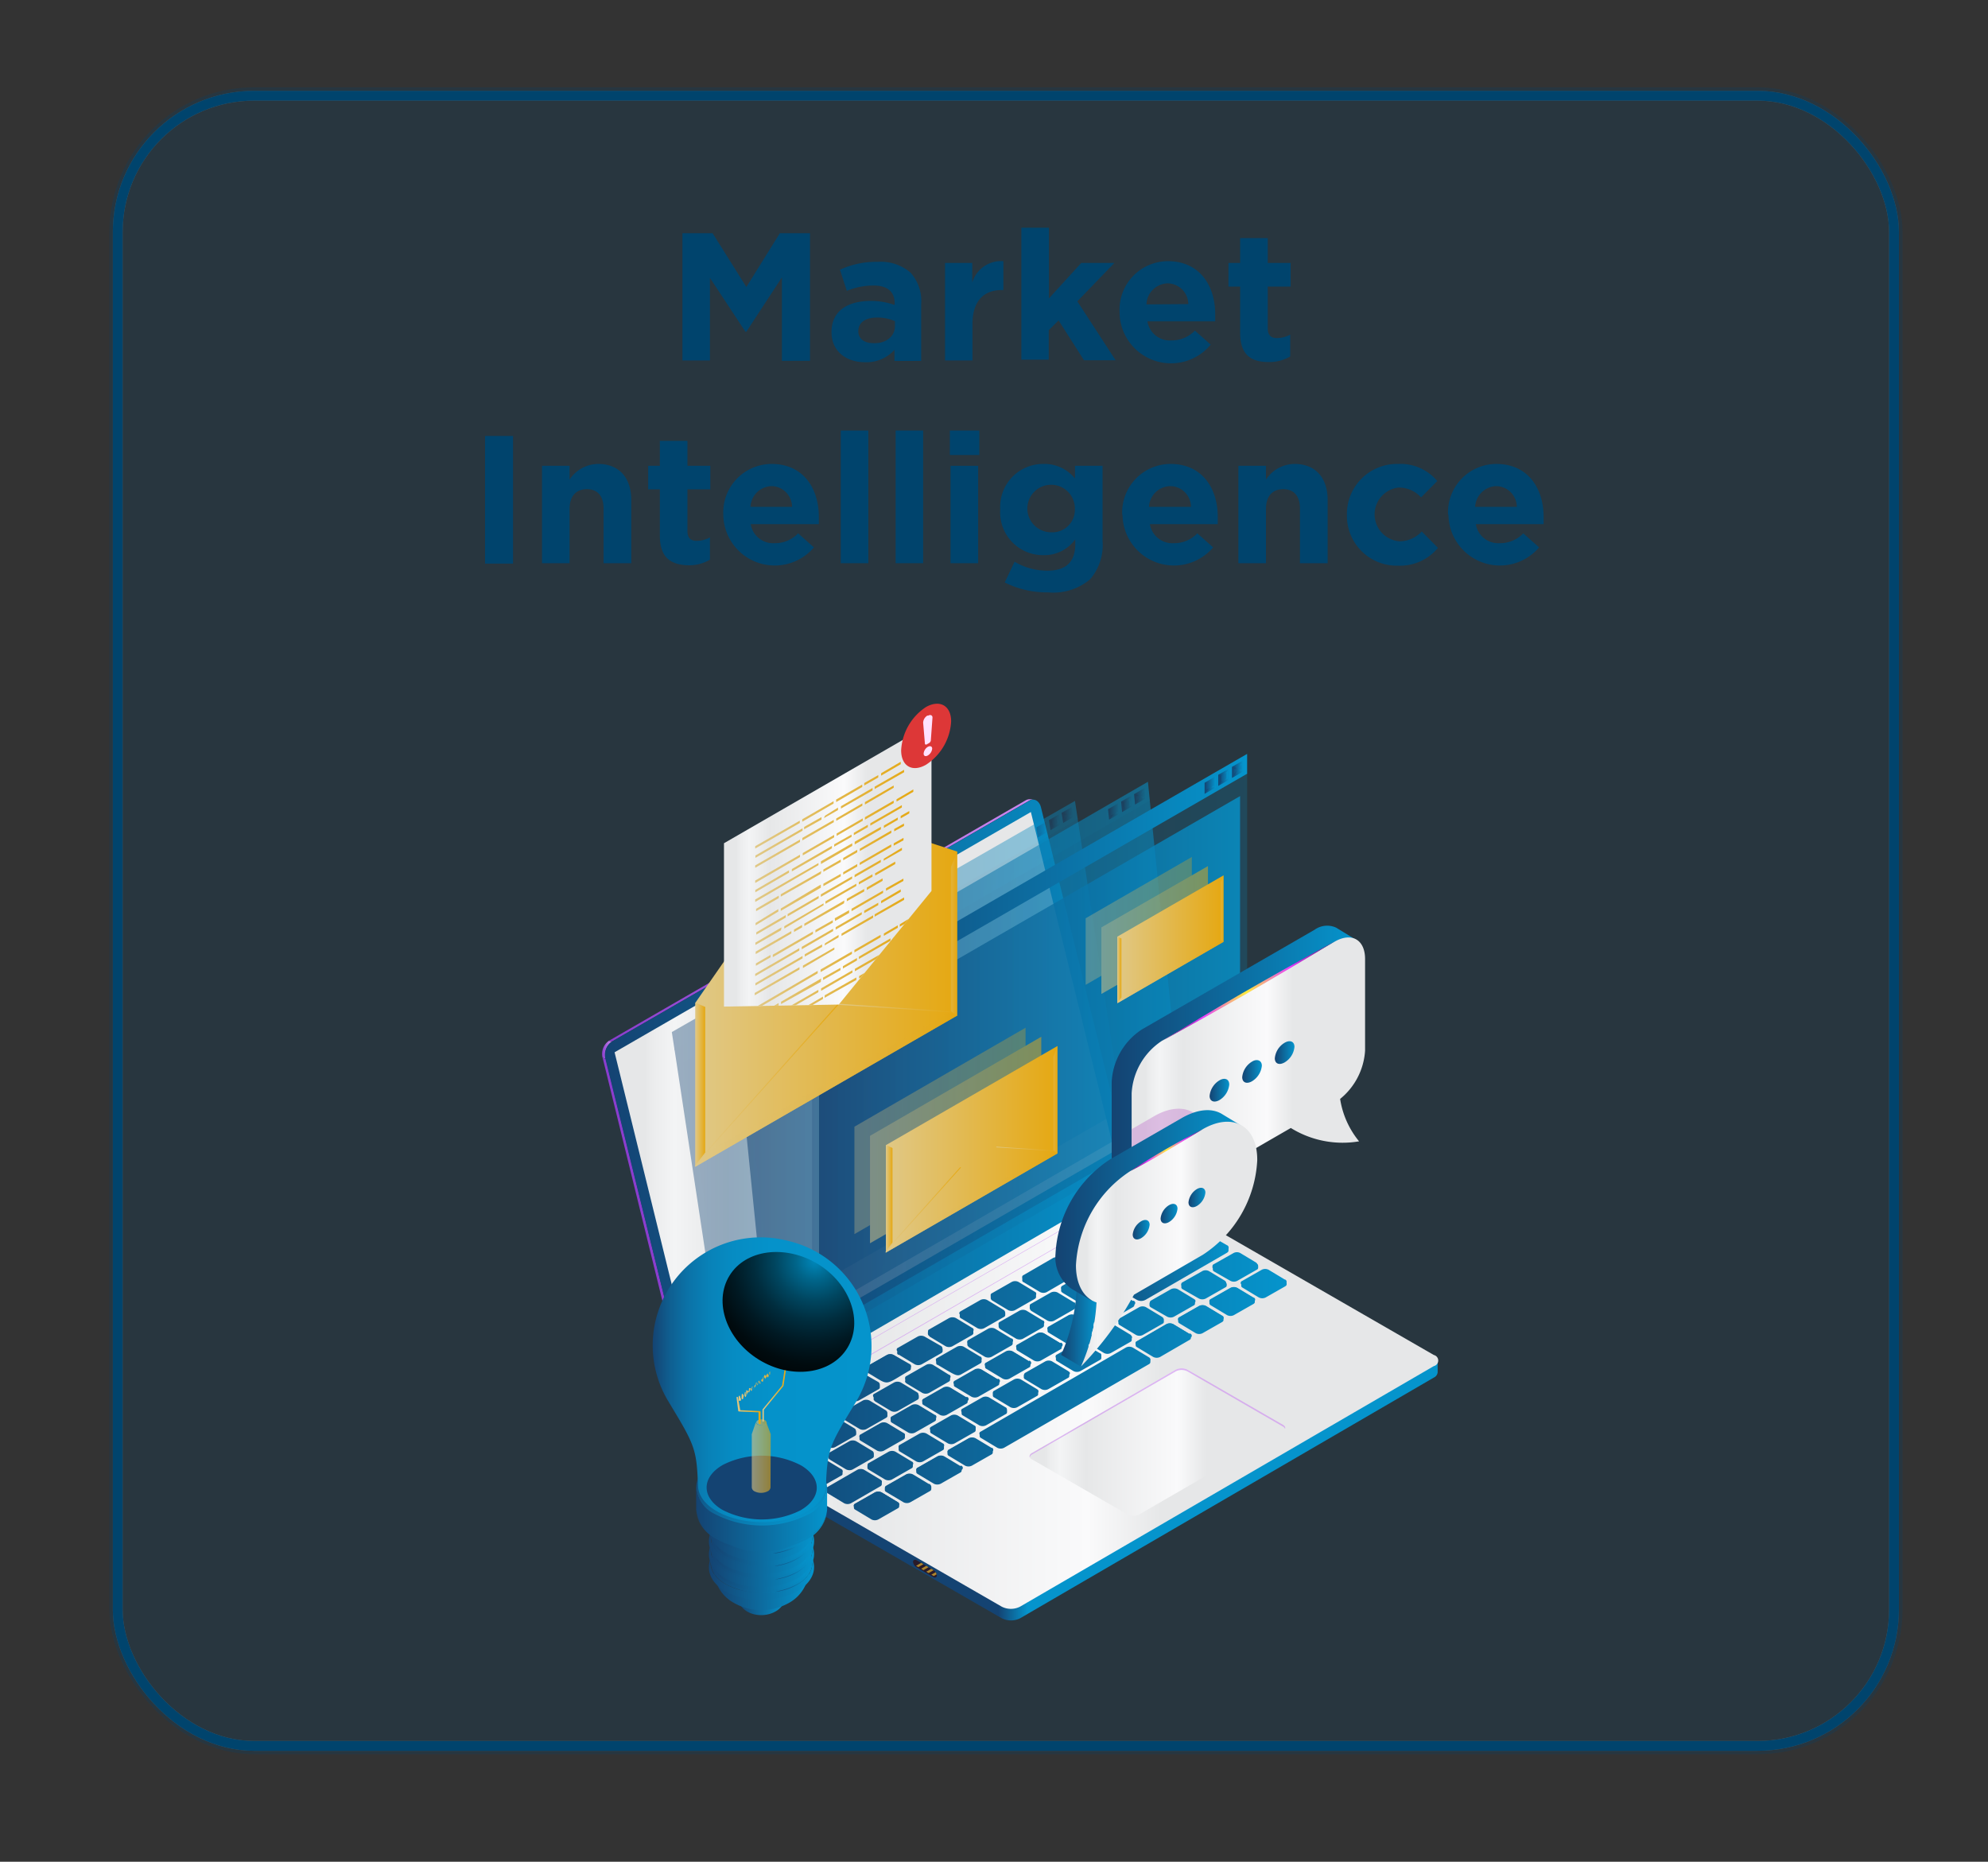 <svg xmlns="http://www.w3.org/2000/svg" xmlns:xlink="http://www.w3.org/1999/xlink" viewBox="0 0 202.43 189.61"><rect x="0" y="0" width="202.43" height="189.61" fill="#333333" stroke="none"/><defs><style>.cls-1{fill:#291b2a;}.cls-2,.cls-7,.cls-8{fill:none;}.cls-3{isolation:isolate;}.cls-4{opacity:0.21;}.cls-5,.cls-6,.cls-9{fill:#00446d;}.cls-5,.cls-7{opacity:0.23;}.cls-6{stroke:#fff;}.cls-7,.cls-8{stroke:#00446d;stroke-miterlimit:10;}.cls-10{fill:url(#Áåçûìÿííûé_ãðàäèåíò_13);}.cls-11{fill:#8b3dce;}.cls-12{fill:url(#Áåçûìÿííûé_ãðàäèåíò_13-2);}.cls-13{fill:url(#linear-gradient);}.cls-14{fill:url(#linear-gradient-2);}.cls-15{fill:url(#linear-gradient-3);}.cls-16{fill:url(#linear-gradient-4);}.cls-17{fill:url(#linear-gradient-5);}.cls-18{fill:url(#linear-gradient-6);}.cls-19{fill:url(#linear-gradient-7);}.cls-20{fill:#cb89f0;}.cls-20,.cls-57,.cls-90{mix-blend-mode:multiply;}.cls-125,.cls-126,.cls-20,.cls-58,.cls-59,.cls-90{opacity:0.6;}.cls-21{fill:url(#linear-gradient-8);}.cls-22{fill:url(#linear-gradient-9);}.cls-23{clip-path:url(#clip-path);}.cls-24{fill:#ad852c;}.cls-25{opacity:0.4;}.cls-100,.cls-101,.cls-26,.cls-37,.cls-48,.cls-62,.cls-69{mix-blend-mode:screen;}.cls-26{fill:url(#linear-gradient-10);}.cls-27{fill:url(#linear-gradient-11);}.cls-28{fill:url(#linear-gradient-12);}.cls-29{fill:url(#linear-gradient-13);}.cls-30{fill:url(#linear-gradient-14);}.cls-31{fill:url(#linear-gradient-15);}.cls-32{fill:url(#linear-gradient-16);}.cls-33{fill:url(#linear-gradient-17);}.cls-34{fill:url(#linear-gradient-18);}.cls-35{fill:url(#linear-gradient-19);}.cls-36{opacity:0.54;}.cls-37{fill:url(#linear-gradient-20);}.cls-38{fill:url(#linear-gradient-21);}.cls-39{fill:url(#linear-gradient-22);}.cls-40{fill:url(#linear-gradient-23);}.cls-41{fill:url(#linear-gradient-24);}.cls-42{fill:url(#linear-gradient-25);}.cls-43{fill:url(#linear-gradient-26);}.cls-44{fill:url(#linear-gradient-27);}.cls-45{fill:url(#linear-gradient-28);}.cls-46{fill:url(#linear-gradient-29);}.cls-47{opacity:0.2;}.cls-47,.cls-48{fill:url(#linear-gradient-30);}.cls-49{opacity:0.8;fill:url(#linear-gradient-32);}.cls-50{fill:url(#linear-gradient-33);}.cls-51{fill:url(#linear-gradient-34);}.cls-52{fill:url(#linear-gradient-35);}.cls-53{fill:url(#linear-gradient-36);}.cls-54{fill:url(#linear-gradient-37);}.cls-55{fill:url(#linear-gradient-38);}.cls-56{fill:url(#linear-gradient-39);}.cls-57{opacity:0.5;}.cls-58{fill:url(#linear-gradient-40);}.cls-59{fill:url(#linear-gradient-41);}.cls-60{fill:url(#linear-gradient-42);}.cls-61{fill:url(#linear-gradient-43);}.cls-62{fill:url(#linear-gradient-44);}.cls-63{fill:url(#linear-gradient-45);}.cls-64,.cls-71,.cls-79{opacity:0.7;}.cls-64{fill:url(#linear-gradient-46);}.cls-65,.cls-72,.cls-80{opacity:0.3;}.cls-65{fill:url(#linear-gradient-47);}.cls-66{fill:url(#linear-gradient-48);}.cls-67{fill:url(#linear-gradient-49);}.cls-68{fill:url(#linear-gradient-50);}.cls-69{fill:url(#linear-gradient-51);}.cls-70{fill:url(#linear-gradient-52);}.cls-71{fill:url(#linear-gradient-53);}.cls-72{fill:url(#linear-gradient-54);}.cls-73{fill:url(#linear-gradient-55);}.cls-74{fill:url(#linear-gradient-56);}.cls-75{fill:url(#linear-gradient-57);}.cls-76{fill:url(#linear-gradient-58);}.cls-77{fill:url(#linear-gradient-59);}.cls-78{fill:url(#linear-gradient-60);}.cls-79{fill:url(#linear-gradient-61);}.cls-80{fill:url(#linear-gradient-62);}.cls-81{fill:url(#linear-gradient-63);}.cls-82{fill:url(#linear-gradient-64);}.cls-83{clip-path:url(#clip-path-2);}.cls-84{fill:url(#linear-gradient-65);}.cls-85{fill:url(#linear-gradient-66);}.cls-86{fill:#dd3737;}.cls-87{fill:#ffe1ff;}.cls-88{fill:url(#linear-gradient-67);}.cls-89{fill:url(#linear-gradient-68);}.cls-90{fill:#cd9ad6;}.cls-91{fill:url(#linear-gradient-69);}.cls-92{fill:url(#linear-gradient-70);}.cls-93{fill:url(#linear-gradient-71);}.cls-94{fill:url(#linear-gradient-72);}.cls-95{fill:url(#linear-gradient-73);}.cls-96{fill:url(#linear-gradient-74);}.cls-97{fill:url(#linear-gradient-75);}.cls-98{fill:url(#linear-gradient-76);}.cls-99{fill:url(#linear-gradient-77);}.cls-100{fill:url(#Áåçûìÿííûé_ãðàäèåíò_2);}.cls-101{fill:url(#Áåçûìÿííûé_ãðàäèåíò_2-2);}.cls-102{fill:url(#linear-gradient-78);}.cls-103{fill:url(#linear-gradient-79);}.cls-104{fill:url(#linear-gradient-80);}.cls-105{fill:url(#linear-gradient-81);}.cls-106{fill:url(#linear-gradient-82);}.cls-107{fill:url(#linear-gradient-83);}.cls-108{fill:url(#linear-gradient-84);}.cls-109{fill:url(#linear-gradient-85);}.cls-110{fill:url(#linear-gradient-86);}.cls-111{fill:url(#linear-gradient-87);}.cls-112{fill:url(#linear-gradient-88);}.cls-113{fill:url(#linear-gradient-89);}.cls-114{fill:url(#linear-gradient-90);}.cls-115{fill:url(#linear-gradient-91);}.cls-116{fill:url(#linear-gradient-92);}.cls-117{fill:url(#linear-gradient-93);}.cls-118{fill:url(#linear-gradient-94);}.cls-119{fill:url(#linear-gradient-95);}.cls-120{fill:url(#linear-gradient-96);}.cls-121{fill:url(#linear-gradient-97);}.cls-122{fill:url(#linear-gradient-98);}.cls-123{fill:#144372;}.cls-124{fill:url(#linear-gradient-99);}.cls-125{fill:url(#linear-gradient-100);}.cls-126{fill:url(#linear-gradient-101);}.cls-127{fill:url(#linear-gradient-102);}.cls-128{fill:url(#linear-gradient-103);}.cls-129{mix-blend-mode:color-dodge;fill:url(#radial-gradient);}</style><linearGradient id="&#193;&#229;&#231;&#251;&#236;&#255;&#237;&#237;&#251;&#233;_&#227;&#240;&#224;&#228;&#232;&#229;&#237;&#242;_13" x1="61.97" y1="93.74" x2="105.29" y2="93.74" gradientUnits="userSpaceOnUse"><stop offset="0" stop-color="#8b3dce"/><stop offset="1" stop-color="#cb89f0"/></linearGradient><linearGradient id="&#193;&#229;&#231;&#251;&#236;&#255;&#237;&#237;&#251;&#233;_&#227;&#240;&#224;&#228;&#232;&#229;&#237;&#242;_13-2" x1="61.28" y1="106.92" x2="62.29" y2="106.92" xlink:href="#&#193;&#229;&#231;&#251;&#236;&#255;&#237;&#237;&#251;&#233;_&#227;&#240;&#224;&#228;&#232;&#229;&#237;&#242;_13"/><linearGradient id="linear-gradient" x1="61.6" y1="113.98" x2="115.33" y2="113.98" gradientUnits="userSpaceOnUse"><stop offset="0" stop-color="#144372"/><stop offset="1" stop-color="#0594cc"/></linearGradient><linearGradient id="linear-gradient-2" x1="62.58" y1="112.2" x2="113.46" y2="112.2" gradientUnits="userSpaceOnUse"><stop offset=".06" stop-color="#e6e7e8"/><stop offset=".08" stop-color="#ecedee"/><stop offset=".12" stop-color="#f3f4f5"/><stop offset=".22" stop-color="#e6e7e8"/><stop offset=".58" stop-color="#fafafb"/><stop offset=".69" stop-color="#e6e7e8"/><stop offset="1" stop-color="#e6e7e8"/></linearGradient><linearGradient id="linear-gradient-3" x1="101.65" y1="151.81" x2="104.66" y2="151.81" xlink:href="#linear-gradient"/><linearGradient id="linear-gradient-4" x1="71.77" y1="142.23" x2="139.11" y2="142.23" xlink:href="#linear-gradient-2"/><linearGradient id="linear-gradient-5" x1="75.4" y1="138.75" x2="130.97" y2="138.75" xlink:href="#linear-gradient"/><linearGradient id="linear-gradient-6" x1="75.39" y1="138.56" x2="130.98" y2="138.56" xlink:href="#linear-gradient"/><linearGradient id="linear-gradient-7" x1="104.83" y1="146.87" x2="130.87" y2="146.87" xlink:href="#linear-gradient-2"/><linearGradient id="linear-gradient-8" x1="111.24" y1="129.2" x2="125.1" y2="129.2" xlink:href="#linear-gradient"/><linearGradient id="linear-gradient-9" x1="111.23" y1="129.01" x2="125.1" y2="129.01" xlink:href="#linear-gradient"/><clipPath id="clip-path"><path class="cls-1" d="M93.33 159.62l1.71 1c.19.11.36.0.36-.15a.76.76.0 00-.36-.57l-1.71-1c-.2-.11-.36.0-.36.16A.75.75.0 0093.33 159.62z"/></clipPath><linearGradient id="linear-gradient-10" x1="68.68" y1="109.96" x2="114.24" y2="109.96" xlink:href="#linear-gradient"/><linearGradient id="linear-gradient-11" x1="69.6" y1="99.29" x2="110.07" y2="99.29" xlink:href="#linear-gradient"/><linearGradient id="linear-gradient-12" x1="68.41" y1="94.27" x2="109.74" y2="94.27" xlink:href="#linear-gradient"/><linearGradient id="linear-gradient-13" x1="105.53" y1="84.47" x2="106.72" y2="84.47" xlink:href="#linear-gradient"/><linearGradient id="linear-gradient-14" x1="106.82" y1="83.74" x2="108.01" y2="83.74" xlink:href="#linear-gradient"/><linearGradient id="linear-gradient-15" x1="107" y1="83.74" x2="107.82" y2="83.74" xlink:href="#linear-gradient"/><linearGradient id="linear-gradient-16" x1="108.1" y1="83" x2="109.3" y2="83" xlink:href="#linear-gradient"/><linearGradient id="linear-gradient-17" x1="108.31" y1="83" x2="109.13" y2="83" xlink:href="#linear-gradient"/><linearGradient id="linear-gradient-18" x1="105.83" y1="84.76" x2="106.52" y2="84.76" xlink:href="#linear-gradient"/><linearGradient id="linear-gradient-19" x1="69.6" y1="110.4" x2="113.45" y2="110.4" xlink:href="#linear-gradient"/><linearGradient id="linear-gradient-20" x1="75.02" y1="109.02" x2="120.19" y2="109.02" xlink:href="#linear-gradient"/><linearGradient id="linear-gradient-21" x1="75.87" y1="97.95" x2="117.09" y2="97.95" xlink:href="#linear-gradient"/><linearGradient id="linear-gradient-22" x1="74.83" y1="92.75" x2="117.08" y2="92.75" xlink:href="#linear-gradient"/><linearGradient id="linear-gradient-23" x1="112.83" y1="82.63" x2="114.01" y2="82.63" xlink:href="#linear-gradient"/><linearGradient id="linear-gradient-24" x1="114.15" y1="81.87" x2="115.33" y2="81.87" xlink:href="#linear-gradient"/><linearGradient id="linear-gradient-25" x1="114.34" y1="81.87" x2="115.14" y2="81.87" xlink:href="#linear-gradient"/><linearGradient id="linear-gradient-26" x1="115.48" y1="81.1" x2="116.65" y2="81.1" xlink:href="#linear-gradient"/><linearGradient id="linear-gradient-27" x1="115.68" y1="81.11" x2="116.49" y2="81.11" xlink:href="#linear-gradient"/><linearGradient id="linear-gradient-28" x1="113.11" y1="82.93" x2="113.81" y2="82.93" xlink:href="#linear-gradient"/><linearGradient id="linear-gradient-29" x1="75.87" y1="109.48" x2="119.42" y2="109.48" xlink:href="#linear-gradient"/><linearGradient id="linear-gradient-30" x1="82.69" y1="107.76" x2="126.99" y2="107.76" xlink:href="#linear-gradient"/><linearGradient id="linear-gradient-32" x1="83.4" y1="108.3" x2="126.27" y2="108.3" xlink:href="#linear-gradient"/><linearGradient id="linear-gradient-33" x1="82.69" y1="90.58" x2="126.99" y2="90.58" xlink:href="#linear-gradient"/><linearGradient id="linear-gradient-34" x1="122.66" y1="79.96" x2="123.78" y2="79.96" xlink:href="#linear-gradient"/><linearGradient id="linear-gradient-35" x1="124.05" y1="79.15" x2="125.18" y2="79.15" xlink:href="#linear-gradient"/><linearGradient id="linear-gradient-36" x1="124.23" y1="79.15" x2="125" y2="79.15" xlink:href="#linear-gradient"/><linearGradient id="linear-gradient-37" x1="125.45" y1="78.34" x2="126.58" y2="78.34" xlink:href="#linear-gradient"/><linearGradient id="linear-gradient-38" x1="125.64" y1="78.35" x2="126.43" y2="78.35" xlink:href="#linear-gradient"/><linearGradient id="linear-gradient-39" x1="122.87" y1="80.27" x2="123.59" y2="80.27" xlink:href="#linear-gradient"/><linearGradient id="linear-gradient-40" x1="86.99" y1="115.18" x2="104.45" y2="115.18" gradientUnits="userSpaceOnUse"><stop offset="0" stop-color="#e0c886"/><stop offset="1" stop-color="#e5a812"/></linearGradient><linearGradient id="linear-gradient-41" x1="110.55" y1="93.79" x2="121.36" y2="93.79" xlink:href="#linear-gradient-40"/><linearGradient id="linear-gradient-42" x1="88.59" y1="116.11" x2="106.06" y2="116.11" xlink:href="#linear-gradient-40"/><linearGradient id="linear-gradient-43" x1="112.15" y1="94.72" x2="122.97" y2="94.72" xlink:href="#linear-gradient-40"/><linearGradient id="linear-gradient-44" x1="90.22" y1="117.04" x2="107.68" y2="117.04" xlink:href="#linear-gradient-40"/><linearGradient id="linear-gradient-45" x1="90.22" y1="122.09" x2="90.88" y2="122.09" xlink:href="#linear-gradient-40"/><linearGradient id="linear-gradient-46" x1="90.22" y1="122.38" x2="107.68" y2="122.38" xlink:href="#linear-gradient-40"/><linearGradient id="linear-gradient-47" x1="107.26" y1="112" x2="107.68" y2="112" xlink:href="#linear-gradient-40"/><linearGradient id="linear-gradient-48" x1="101.39" y1="117.14" x2="107.68" y2="117.14" xlink:href="#linear-gradient-40"/><linearGradient id="linear-gradient-49" x1="90.22" y1="123.2" x2="97.88" y2="123.2" xlink:href="#linear-gradient-40"/><linearGradient id="linear-gradient-50" x1="90.22" y1="112.99" x2="107.68" y2="112.99" xlink:href="#linear-gradient-40"/><linearGradient id="linear-gradient-51" x1="113.78" y1="95.66" x2="124.59" y2="95.66" xlink:href="#linear-gradient-40"/><linearGradient id="linear-gradient-52" x1="113.78" y1="98.78" x2="114.19" y2="98.78" xlink:href="#linear-gradient-40"/><linearGradient id="linear-gradient-53" x1="113.78" y1="98.96" x2="124.59" y2="98.96" xlink:href="#linear-gradient-40"/><linearGradient id="linear-gradient-54" x1="124.33" y1="92.53" x2="124.59" y2="92.53" xlink:href="#linear-gradient-40"/><linearGradient id="linear-gradient-55" x1="120.7" y1="95.71" x2="124.57" y2="95.71" xlink:href="#linear-gradient-40"/><linearGradient id="linear-gradient-56" x1="113.78" y1="99.47" x2="118.53" y2="99.47" xlink:href="#linear-gradient-40"/><linearGradient id="linear-gradient-57" x1="113.78" y1="93.14" x2="124.59" y2="93.14" xlink:href="#linear-gradient-40"/><linearGradient id="linear-gradient-58" x1="70.81" y1="102.78" x2="97.47" y2="102.78" xlink:href="#linear-gradient-40"/><linearGradient id="linear-gradient-59" x1="70.81" y1="92.51" x2="97.47" y2="92.51" xlink:href="#linear-gradient-40"/><linearGradient id="linear-gradient-60" x1="70.81" y1="110.47" x2="71.82" y2="110.47" xlink:href="#linear-gradient-40"/><linearGradient id="linear-gradient-61" x1="70.81" y1="110.92" x2="97.47" y2="110.92" xlink:href="#linear-gradient-40"/><linearGradient id="linear-gradient-62" x1="96.83" y1="95.08" x2="97.47" y2="95.08" xlink:href="#linear-gradient-40"/><linearGradient id="linear-gradient-63" x1="85.41" y1="102.83" x2="97.47" y2="102.83" xlink:href="#linear-gradient-40"/><linearGradient id="linear-gradient-64" x1="70.81" y1="110.57" x2="85.4" y2="110.57" xlink:href="#linear-gradient-40"/><clipPath id="clip-path-2"><polygon class="cls-2" points="70.81 102.12 71.81 102.55 85.41 102.31 96.83 88.31 97.47 86.73 98.47 65.36 70.1 80.32 70.81 102.12"/></clipPath><linearGradient id="linear-gradient-65" x1="73.72" y1="91.56" x2="94.85" y2="91.56" xlink:href="#linear-gradient-2"/><linearGradient id="linear-gradient-66" x1="76.88" y1="91.67" x2="92.95" y2="91.67" xlink:href="#linear-gradient-40"/><linearGradient id="linear-gradient-67" x1="113.2" y1="108.47" x2="138.1" y2="108.47" xlink:href="#linear-gradient"/><linearGradient id="linear-gradient-68" x1="115.23" y1="109.17" x2="139.03" y2="109.17" xlink:href="#linear-gradient-2"/><linearGradient id="linear-gradient-69" x1="108.05" y1="135.32" x2="111.66" y2="135.32" xlink:href="#linear-gradient"/><linearGradient id="linear-gradient-70" x1="107.52" y1="122.76" x2="126.44" y2="122.76" xlink:href="#linear-gradient"/><linearGradient id="linear-gradient-71" x1="109.56" y1="126.71" x2="128.06" y2="126.71" xlink:href="#linear-gradient-2"/><linearGradient id="linear-gradient-72" x1="115.34" y1="125.24" x2="117.06" y2="125.24" xlink:href="#linear-gradient"/><linearGradient id="linear-gradient-73" x1="118.18" y1="123.6" x2="119.9" y2="123.6" xlink:href="#linear-gradient"/><linearGradient id="linear-gradient-74" x1="121.02" y1="121.96" x2="122.74" y2="121.96" xlink:href="#linear-gradient"/><linearGradient id="linear-gradient-75" x1="123.17" y1="111.03" x2="125.17" y2="111.03" xlink:href="#linear-gradient"/><linearGradient id="linear-gradient-76" x1="126.49" y1="109.12" x2="128.49" y2="109.12" xlink:href="#linear-gradient"/><linearGradient id="linear-gradient-77" x1="129.81" y1="107.2" x2="131.81" y2="107.2" xlink:href="#linear-gradient"/><radialGradient id="&#193;&#229;&#231;&#251;&#236;&#255;&#237;&#237;&#251;&#233;_&#227;&#240;&#224;&#228;&#232;&#229;&#237;&#242;_2" cx="126.9" cy="101.02" r="23.4" gradientUnits="userSpaceOnUse"><stop offset="0" stop-color="#ffec3d"/><stop offset=".22" stop-color="#e53dff"/><stop offset=".26" stop-color="#c735de"/><stop offset=".34" stop-color="#9929ab"/><stop offset=".42" stop-color="#701e7d"/><stop offset=".51" stop-color="#4e1556"/><stop offset=".59" stop-color="#310d37"/><stop offset=".68" stop-color="#1c071f"/><stop offset=".78" stop-color="#0c030d"/><stop offset=".88" stop-color="#030103"/><stop offset="1"/></radialGradient><radialGradient id="&#193;&#229;&#231;&#251;&#236;&#255;&#237;&#237;&#251;&#233;_&#227;&#240;&#224;&#228;&#232;&#229;&#237;&#242;_2-2" cx="118.79" cy="117.14" r="9.67" xlink:href="#&#193;&#229;&#231;&#251;&#236;&#255;&#237;&#237;&#251;&#233;_&#227;&#240;&#224;&#228;&#232;&#229;&#237;&#242;_2"/><linearGradient id="linear-gradient-78" x1="75.07" y1="162.75" x2="79.99" y2="162.75" xlink:href="#linear-gradient"/><linearGradient id="linear-gradient-79" x1="72.7" y1="161.96" x2="82.38" y2="161.96" xlink:href="#linear-gradient"/><linearGradient id="linear-gradient-80" x1="72.37" y1="159.24" x2="82.71" y2="159.24" xlink:href="#linear-gradient"/><linearGradient id="linear-gradient-81" x1="72.19" y1="159.59" x2="82.89" y2="159.59" xlink:href="#linear-gradient"/><linearGradient id="linear-gradient-82" x1="72.7" y1="160.32" x2="82.38" y2="160.32" xlink:href="#linear-gradient"/><linearGradient id="linear-gradient-83" x1="72.38" y1="157.92" x2="82.71" y2="157.92" xlink:href="#linear-gradient"/><linearGradient id="linear-gradient-84" x1="72.19" y1="158.28" x2="82.9" y2="158.28" xlink:href="#linear-gradient"/><linearGradient id="linear-gradient-85" x1="72.7" y1="159" x2="82.39" y2="159" xlink:href="#linear-gradient"/><linearGradient id="linear-gradient-86" x1="72.38" y1="156.61" x2="82.71" y2="156.61" xlink:href="#linear-gradient"/><linearGradient id="linear-gradient-87" x1="72.2" y1="156.96" x2="82.9" y2="156.96" xlink:href="#linear-gradient"/><linearGradient id="linear-gradient-88" x1="72.7" y1="157.69" x2="82.4" y2="157.69" xlink:href="#linear-gradient"/><linearGradient id="linear-gradient-89" x1="72.2" y1="155.65" x2="82.9" y2="155.65" xlink:href="#linear-gradient"/><linearGradient id="linear-gradient-90" x1="72.38" y1="155.29" x2="82.72" y2="155.29" xlink:href="#linear-gradient"/><linearGradient id="linear-gradient-91" x1="70.92" y1="156.12" x2="84.19" y2="156.12" xlink:href="#linear-gradient"/><linearGradient id="linear-gradient-92" x1="75.18" y1="147.41" x2="80.01" y2="155.77" xlink:href="#linear-gradient"/><linearGradient id="linear-gradient-93" x1="70.88" y1="154.55" x2="84.23" y2="154.55" xlink:href="#linear-gradient"/><linearGradient id="linear-gradient-94" x1="78.84" y1="158.63" x2="82.36" y2="158.63" xlink:href="#linear-gradient"/><linearGradient id="linear-gradient-95" x1="78.9" y1="159.88" x2="82.44" y2="159.88" xlink:href="#linear-gradient"/><linearGradient id="linear-gradient-96" x1="79" y1="161.28" x2="82.31" y2="161.28" xlink:href="#linear-gradient"/><linearGradient id="linear-gradient-97" x1="78.7" y1="157.7" x2="81.57" y2="157.7" xlink:href="#linear-gradient"/><linearGradient id="linear-gradient-98" x1="66.44" y1="140.54" x2="88.77" y2="140.54" gradientUnits="userSpaceOnUse"><stop offset="0" stop-color="#144372"/><stop offset=".01" stop-color="#134776"/><stop offset=".08" stop-color="#0f5f91"/><stop offset=".16" stop-color="#0b72a7"/><stop offset=".26" stop-color="#0882b8"/><stop offset=".37" stop-color="#068cc3"/><stop offset=".54" stop-color="#0592ca"/><stop offset="1" stop-color="#0594cc"/></linearGradient><linearGradient id="linear-gradient-99" x1="75.08" y1="141.17" x2="79.88" y2="141.17" xlink:href="#linear-gradient-40"/><linearGradient id="linear-gradient-100" x1="76.57" y1="148.41" x2="78.49" y2="148.41" xlink:href="#linear-gradient-40"/><linearGradient id="linear-gradient-101" x1="77.01" y1="144.85" x2="78.05" y2="144.85" xlink:href="#linear-gradient-40"/><linearGradient id="linear-gradient-102" x1="74.95" y1="143.64" x2="77.39" y2="143.64" xlink:href="#linear-gradient-40"/><linearGradient id="linear-gradient-103" x1="77.64" y1="142.08" x2="80.08" y2="142.08" xlink:href="#linear-gradient-40"/><radialGradient id="radial-gradient" cx="83" cy="128.4" r="15.08" gradientUnits="userSpaceOnUse"><stop offset="0" stop-color="#08b"/><stop offset=".13" stop-color="#00658a"/><stop offset=".27" stop-color="#004660"/><stop offset=".41" stop-color="#002d3e"/><stop offset=".56" stop-color="#001923"/><stop offset=".7" stop-color="#000b0f"/><stop offset=".85" stop-color="#000304"/><stop offset="1"/></radialGradient></defs><g class="cls-3"><g id="Layer_1" data-name="Layer 1"><g id="Rectangle_1605" data-name="Rectangle 1605" class="cls-4"><rect class="cls-5" x="11.64" y="9.39" width="181.59" height="168.77" rx="14.24"/><rect class="cls-6" x="11.99" y="9.75" width="180.87" height="168.06" rx="13.89"/></g><g id="Rectangle_1605-2" data-name="Rectangle 1605"><rect class="cls-7" x="11.64" y="9.39" width="181.59" height="168.77" rx="14.24"/><rect class="cls-8" x="11.99" y="9.75" width="180.87" height="168.06" rx="13.89"/></g><g id="Market_Intelligence" data-name="Market Intelligence"><g class="cls-3"><path class="cls-9" d="M69.49 23.75h3.07L76 29.23l3.41-5.48h3.07v13H79.62v-8.5L76 33.78H75.9L72.29 28.3v8.41h-2.8z"/><path class="cls-9" d="M84.67 33.82c0-2.17 1.65-3.17 4-3.17a7.12 7.12.0 012.43.41v-.17c0-1.16-.72-1.81-2.13-1.81a7.16 7.16.0 00-2.74.54l-.7-2.15a8.74 8.74.0 013.85-.8 4.62 4.62.0 013.35 1.11A4.34 4.34.0 0193.8 31v5.76H91.08V35.63a3.82 3.82.0 01-3 1.26c-1.87.0-3.41-1.07-3.41-3.07zm6.46-.61v-.5a4.38 4.38.0 00-1.79-.37c-1.2.0-1.94.48-1.94 1.4.0.76.62 1.21 1.53 1.21C90.25 35 91.13 34.23 91.13 33.21z"/><path class="cls-9" d="M96.23 26.78H99v2a3.06 3.06.0 013.17-2.18v2.94h-.15c-1.87.0-3 1.13-3 3.5v3.67H96.23z"/><path class="cls-9" d="M104 23.19h2.81v7.2l3.29-3.61h3.37l-3.77 3.91 3.9 6h-3.22l-2.59-4.06-1 1v3H104z"/><path class="cls-9" d="M114 31.76a4.94 4.94.0 014.91-5.16c3.31.0 4.83 2.57 4.83 5.39.0.22.0.48.0.74h-6.9a2.3 2.3.0 002.42 1.94 3.26 3.26.0 002.41-1l1.61 1.43A5.24 5.24.0 01114 31.76zm7-.79a2.13 2.13.0 00-2.09-2.11A2.21 2.21.0 00116.74 31z"/><path class="cls-9" d="M126.28 33.89v-4.7h-1.19V26.78h1.19V24.25h2.81v2.53h2.33v2.41h-2.33v4.24c0 .65.28 1 .91 1a2.85 2.85.0 001.38-.35V36.3a4.14 4.14.0 01-2.22.57c-1.72.0-2.88-.68-2.88-2.98z"/></g><g class="cls-3"><path class="cls-9" d="M49.39 44.4h2.85v13H49.39z"/><path class="cls-9" d="M55.19 47.44H58v1.4a3.52 3.52.0 012.91-1.59c2.13.0 3.37 1.41 3.37 3.68v6.43H61.46V51.82c0-1.33-.63-2-1.7-2s-1.76.68-1.76 2v5.54H55.19z"/><path class="cls-9" d="M67.19 54.54v-4.7H66v-2.4h1.19V44.9H70v2.54h2.33v2.4H70v4.24c0 .65.28 1 .91 1a2.83 2.83.0 001.38-.35V57a4.14 4.14.0 01-2.22.57C68.35 57.52 67.19 56.84 67.19 54.54z"/><path class="cls-9" d="M73.65 52.42a4.94 4.94.0 014.9-5.17c3.32.0 4.83 2.57 4.83 5.39.0.22.0.48.0.74H76.44a2.31 2.31.0 002.43 1.94 3.24 3.24.0 002.4-1l1.61 1.43a5.24 5.24.0 01-9.23-3.31zm7-.8a2.12 2.12.0 00-2.09-2.11 2.21 2.21.0 00-2.14 2.11z"/><path class="cls-9" d="M85.61 43.85h2.81V57.36H85.61z"/><path class="cls-9" d="M91.2 43.85H94V57.36H91.2z"/><path class="cls-9" d="M96.72 43.85h3v2.49h-3zm.07 3.59H99.6v9.92H96.79z"/><path class="cls-9" d="M102.31 59.32l1-2.11a6.53 6.53.0 003.35.91c1.93.0 2.83-.93 2.83-2.71v-.48a3.88 3.88.0 01-3.24 1.61 4.36 4.36.0 01-4.4-4.66 4.37 4.37.0 014.4-4.63 4 4 0 013.21 1.48V47.44h2.81v7.68A5.33 5.33.0 01111 59a5.81 5.81.0 01-4.28 1.33 9.47 9.47.0 01-4.41-1.01zm7.14-7.44A2.42 2.42.0 10107 54.21a2.29 2.29.0 002.45-2.33z"/><path class="cls-9" d="M114.27 52.42a4.94 4.94.0 014.9-5.17c3.32.0 4.83 2.57 4.83 5.39.0.22.0.48.0.74h-6.91a2.31 2.31.0 002.43 1.94 3.24 3.24.0 002.4-1l1.61 1.43a5.24 5.24.0 01-9.23-3.31zm7-.8a2.12 2.12.0 00-2.09-2.11A2.21 2.21.0 00117 51.62z"/><path class="cls-9" d="M126.1 47.44h2.81v1.4a3.52 3.52.0 012.91-1.59c2.13.0 3.37 1.41 3.37 3.68v6.43h-2.82V51.82c0-1.33-.63-2-1.7-2s-1.76.68-1.76 2v5.54H126.1z"/><path class="cls-9" d="M137.15 52.42a5.1 5.1.0 015.2-5.17 4.89 4.89.0 014 1.74l-1.65 1.67a3 3 0 00-2.32-1 2.75 2.75.0 00.12 5.47 3.11 3.11.0 002.27-1l1.65 1.67a5 5 0 01-4.05 1.81A5.08 5.08.0 01137.15 52.42z"/><path class="cls-9" d="M147.45 52.42a4.93 4.93.0 014.9-5.17c3.31.0 4.83 2.57 4.83 5.39.0.22.0.48.0.74h-6.9a2.31 2.31.0 002.43 1.94 3.26 3.26.0 002.4-1l1.61 1.43a5.24 5.24.0 01-9.23-3.31zm7-.8a2.12 2.12.0 00-2.09-2.11 2.22 2.22.0 00-2.15 2.11z"/></g></g><g class="cls-3"><path class="cls-10" d="M105 81.41a.82.82.0 00-.56.1L62 106l.32.07 42.45-24.51a.81.81.0 01.55-.11z"/><path class="cls-11" d="M71 145.73l-9.32-37.91-.31-.06 9.32 37.91a.92.92.0 00.67.75l.32.07A.94.94.0 0171 145.73z"/><path class="cls-12" d="M62.29 106.09 62 106a1.63 1.63.0 00-.64 1.74l.31.06A1.63 1.63.0 0162.29 106.09z"/><path class="cls-13" d="M115.29 120.14 106 82.23c-.16-.66-.71-1-1.23-.65L62.29 106.09a1.63 1.63.0 00-.65 1.73L71 145.73c.16.66.71 1 1.23.65l42.45-24.5A1.65 1.65.0 00115.29 120.14z"/><polygon class="cls-14" points="113.46 117.24 104.97 82.7 62.58 107.17 71.08 141.7 113.46 117.24"/></g><g class="cls-3"><path class="cls-15" d="M71.77 145.88v1.18a.67.67.0 00.39.54L102 164.81a2.08 2.08.0 001.88.0L146 140.3a.66.66.0 00.39-.53v-1.18z"/><path class="cls-16" d="M146 138l-29.8-17.17a2.06 2.06.0 00-1.87.0L72.15 145.34a.57.57.0 000 1.08L102 163.63a2.06 2.06.0 001.87.0L146 139.13a.58.58.0 000-1.13z"/></g><path class="cls-17" d="M111.55 126.06a.06.06.0 010-.06.08.08.0 010-.07.21.21.0 01.13-.23l2-1.14a.78.78.0 01.7.0l1.66 1a.23.23.0 01.13.24.08.08.0 010 .07.06.06.0 010 .06c0 .09.0.17-.13.24l-2 1.14a.76.76.0 01-.69.0l-1.66-1C111.57 126.23 111.53 126.15 111.55 126.06zm3.32-1.6 1.66 1a.76.76.0 00.69.0l2-1.14c.11-.07.15-.15.13-.24v-.13a.23.23.0 00-.13-.24l-1.66-1a.78.78.0 00-.7.0l-2 1.14a.23.23.0 00-.14.23v.14A.23.23.0 00114.87 124.46zm-6.38 3.68 1.66 1a.78.78.0 00.7.0l2-1.14c.11-.07.15-.15.13-.24a.06.06.0 000-.06.08.08.0 000-.07.23.23.0 00-.13-.24l-1.66-.95a.76.76.0 00-.69.0l-2 1.14a.21.21.0 00-.13.23v.13C108.34 128 108.38 128.07 108.49 128.14zm-24 20.51 1.66 1a.76.76.0 00.69.0l2-1.14a.23.23.0 00.14-.24v-.13a.22.22.0 00-.14-.23l-1.66-1a.76.76.0 00-.69.0l-2 1.14a.23.23.0 00-.14.23v.14A.23.23.0 0084.52 148.65zm7-10.7 1.66 1a.78.78.0 00.7.0l2-1.14c.11-.07.15-.15.13-.24a.08.08.0 000-.07.06.06.0 000-.06c0-.09.0-.17-.13-.24l-1.66-1a.76.76.0 00-.69.0l-2 1.14c-.11.07-.15.15-.13.24v.13C91.32 137.8 91.36 137.88 91.47 138zm6.38-3.68 1.66 1a.76.76.0 00.69.0l2-1.14a.23.23.0 00.14-.24v-.13a.23.23.0 00-.14-.24l-1.66-1a.76.76.0 00-.69.0l-2 1.14a.25.25.0 00-.14.24V134A.25.25.0 0097.85 134.27zm6.37-3.68 1.66 1a.76.76.0 00.69.0l3-1.74a.21.21.0 00.13-.23v-.14a.21.21.0 00-.13-.23l-1.66-1a.78.78.0 00-.7.0l-3 1.73c-.11.07-.15.15-.13.24a.08.08.0 000 .07.06.06.0 000 .06C104.07 130.44 104.11 130.52 104.22 130.59zM101 132.43l1.66 1a.78.78.0 00.7.0l2-1.14c.11-.07.15-.15.13-.24a.08.08.0 000-.07.06.06.0 000-.06c0-.09.0-.17-.13-.24l-1.66-1a.76.76.0 00-.69.0l-2 1.14c-.11.07-.15.15-.13.24v.13C100.88 132.28 100.92 132.36 101 132.43zm-6.37 3.68 1.66 1a.76.76.0 00.69.0l2-1.14c.11-.07.15-.15.13-.24v-.13c0-.09.0-.17-.13-.24l-1.66-1a.78.78.0 00-.7.0l-2 1.14c-.11.07-.15.15-.13.24a.08.08.0 000 .07.06.06.0 000 .06C94.51 136 94.55 136 94.66 136.11zm13.56-4.45 1.66 1a.76.76.0 00.69.0l2-1.14a.25.25.0 00.14-.24v-.13a.25.25.0 00-.14-.24l-1.66-1a.71.71.0 00-.69.0l-2 1.14a.22.22.0 00-.14.23v.13A.23.23.0 00108.22 131.66zm-25.5 14.72 1.66 1a.78.78.0 00.7.0l2-1.14c.11-.07.15-.15.13-.24a.08.08.0 000-.07.06.06.0 000-.06c0-.09.0-.17-.13-.24l-1.66-1a.78.78.0 00-.7.0l-2 1.14a.23.23.0 00-.13.24.08.08.0 000 .07.06.06.0 000 .06C82.57 146.23 82.61 146.31 82.72 146.38zM105 133.5l1.66 1a.76.76.0 00.69.0l2-1.14c.11-.07.15-.15.13-.24V133c0-.09.0-.17-.13-.24l-1.66-1a.73.73.0 00-.7.0l-2 1.14a.21.21.0 00-.13.23.08.08.0 000 .07.06.06.0 000 .06C104.88 133.35 104.92 133.43 105 133.5zm-3.19 1.84 1.66 1a.78.78.0 00.7.0l2-1.14c.11-.07.15-.15.13-.24a.06.06.0 000-.06.08.08.0 000-.07c0-.09.0-.17-.13-.24l-1.66-1a.71.71.0 00-.69.0l-2 1.14a.21.21.0 00-.13.23.08.08.0 000 .07.06.06.0 000 .06C101.69 135.19 101.73 135.27 101.84 135.34zm-3.19 1.84 1.66 1a.78.78.0 00.7.0l2-1.14a.25.25.0 00.14-.24v-.13a.25.25.0 00-.14-.24l-1.66-.95a.71.71.0 00-.69.0l-2 1.13a.23.23.0 00-.13.24v.13C98.5 137 98.54 137.11 98.65 137.18zm-12.74 7.36 1.66 1a.76.76.0 00.69.0l2-1.14c.11-.07.15-.15.13-.24V144c0-.09.0-.17-.13-.24l-1.66-1a.78.78.0 00-.7.0l-2 1.14a.23.23.0 00-.13.24.08.08.0 000 .07.06.06.0 000 .06C85.76 144.39 85.8 144.47 85.91 144.54zm3.18-1.84 1.66 1a.78.78.0 00.7.0l2-1.14a.25.25.0 00.14-.24v-.13a.25.25.0 00-.14-.24c-2.44-1.41-1.61-1.38-4.33.18a.23.23.0 00-.13.24v.13C88.94 142.55 89 142.63 89.09 142.7zm3.19-1.84 1.66 1a.78.78.0 00.7.0l2-1.14c.11-.07.15-.15.13-.24a.06.06.0 000-.06.08.08.0 000-.07c0-.09.0-.17-.13-.24L95 139.12a.71.71.0 00-.69.0l-2 1.13a.23.23.0 00-.13.24.08.08.0 000 .07.06.06.0 000 .06C92.13 140.71 92.17 140.79 92.28 140.86zM95.47 139c1.63.94 1.91 1.21 2.35 1l2-1.14c.11-.07.15-.15.13-.24v-.13c0-.09.0-.17-.13-.24l-1.66-.95a.73.73.0 00-.7.0l-2 1.13a.23.23.0 00-.13.24.08.08.0 000 .07.06.06.0 000 .06C95.32 138.87 95.36 139 95.47 139zm-5.68 12.13V151a.23.23.0 00-.14-.23l-1.66-1a.76.76.0 00-.69.0l-3 1.73c-.11.07-.15.15-.13.24a.06.06.0 000 .06.08.08.0 000 .07.21.21.0 00.13.23l1.66 1a.76.76.0 00.69.0l3-1.73A.23.23.0 0089.79 151.15zm-4-1.08a.06.06.0 000-.06.08.08.0 000-.07.21.21.0 00-.13-.23l-1.66-1a.78.78.0 00-.7.0l-2 1.14a.21.21.0 00-.13.23.09.09.0 000 .07.08.08.0 000 .07.21.21.0 00.13.23l1.66 1a.76.76.0 00.69.0l2-1.14C85.77 150.24 85.81 150.16 85.79 150.07zm2.5-10.28c2.39 1.38 1.56 1.41 4.32-.18a.23.23.0 00.14-.24v-.13a.23.23.0 00-.14-.24L91 138a.76.76.0 00-.69.0l-2 1.14a.23.23.0 00-.14.24v.13A.23.23.0 0088.29 139.79zm33.39-7v-.13c0-.09.0-.17-.13-.24l-1.66-1a.78.78.0 00-.7.0l-2 1.14a.25.25.0 00-.14.24v.13a.25.25.0 00.14.24l1.66.95a.76.76.0 00.69.0l2-1.14A.21.21.0 00121.68 132.76zM84 147.8a.08.08.0 000-.07.06.06.0 000-.06c0-.09.0-.17-.13-.24l-1.66-1a.76.76.0 00-.69.0l-3 1.74a.23.23.0 00-.14.23v.14a.23.23.0 00.14.23l1.66 1a.76.76.0 00.69.0l3-1.73C84 148 84 147.89 84 147.8zm1.11-6.17 1.66 1a.76.76.0 00.69.0l2-1.14a.23.23.0 00.13-.24v-.13c0-.09.0-.17-.13-.24l-1.66-1a.78.78.0 00-.7.0l-2 1.14c-.11.07-.15.15-.13.24a.08.08.0 000 .07.06.06.0 000 .06C85 141.48 85 141.56 85.1 141.63zm-3.19 1.84 1.66 1a.78.78.0 00.7.0l2-1.14a.23.23.0 00.13-.24.08.08.0 000-.07.06.06.0 000-.06c0-.09.0-.17-.13-.24l-1.66-1a.76.76.0 00-.69.0l-2 1.14c-.11.07-.15.15-.13.24v.13C81.76 143.32 81.8 143.4 81.91 143.47zM80 146.73v-.13c0-.09.0-.17-.13-.24l-1.66-1a.78.78.0 00-.7.0l-2 1.14c-.11.07-.15.15-.13.24a.08.08.0 000 .07.06.06.0 000 .06c0 .09.0.17.13.24l1.66 1a.76.76.0 00.69.0l2-1.14A.23.23.0 0080 146.73zm-1.27-1.42 1.66 1a.76.76.0 00.69.0l2-1.14a.25.25.0 00.14-.24v-.13a.25.25.0 00-.14-.24l-1.66-1a.76.76.0 00-.69.0l-2 1.14a.23.23.0 00-.14.24v.13A.23.23.0 0078.73 145.31zM131 130.63c0-.09.0-.17-.13-.24l-1.66-1a.76.76.0 00-.69.0l-2 1.14a.23.23.0 00-.13.24v.13c0 .09.0.17.13.24l1.66 1a.78.78.0 00.7.0l2-1.14c.11-.07.15-.15.13-.24a.08.08.0 000-.07A.06.06.0 00131 130.63zm-12.63 3.59-1.66-1a.76.76.0 00-.69.0l-2 1.14a.23.23.0 00-.14.23v.14a.23.23.0 00.14.23l1.66 1a.76.76.0 00.69.0l2-1.14a.22.22.0 00.14-.23v-.14A.22.22.0 00118.33 134.22zm6.4-3.67-1.66-1a.76.76.0 00-.69.0l-2 1.14c-.11.07-.15.15-.13.24v.13a.23.23.0 00.13.24l1.66.95a.78.78.0 00.7.0l2-1.14a.21.21.0 00.13-.23.08.08.0 000-.07.06.06.0 000-.06C124.88 130.7 124.84 130.62 124.73 130.55zM112 137.9l-1.66-1a.76.76.0 00-.69.0l-2 1.14a.21.21.0 00-.13.23v.14a.21.21.0 00.13.23l1.66 1a.78.78.0 00.7.0l2-1.14a.21.21.0 00.13-.23.08.08.0 000-.07.09.09.0 000-.07A.21.21.0 00112 137.9zm11.5-8.77a.06.06.0 000 .06.08.08.0 000 .07.23.23.0 00.13.24l1.66.95a.76.76.0 00.69.0l2-1.14a.21.21.0 00.13-.23.08.08.0 000-.07.06.06.0 000-.06c0-.09.0-.17-.13-.24l-1.66-1a.78.78.0 00-.7.0l-2 1.14C123.48 129 123.44 129 123.46 129.13zM99.21 145.26l-1.66-1a.76.76.0 00-.69.0l-2 1.14a.22.22.0 00-.14.23v.14a.22.22.0 00.14.23l1.66 1a.76.76.0 00.69.0l2-1.14a.23.23.0 00.14-.23v-.14A.23.23.0 0099.21 145.26zm6.38-3.68-1.66-1a.78.78.0 00-.7.0l-2 1.14a.21.21.0 00-.13.23.08.08.0 000 .07.08.08.0 000 .07.21.21.0 00.13.23l1.66 1a.76.76.0 00.69.0l2-1.14a.21.21.0 00.13-.23v-.14A.21.21.0 00105.59 141.58zm-3.19 1.84-1.66-1a.76.76.0 00-.69.0l-2 1.14a.21.21.0 00-.13.23.08.08.0 000 .07.08.08.0 000 .07.21.21.0 00.13.23l1.66 1a.78.78.0 00.7.0l2-1.14a.21.21.0 00.13-.23.08.08.0 000-.07.09.09.0 000-.07A.21.21.0 00102.4 143.42zM96 147.1l-1.66-1a.78.78.0 00-.7.0l-2 1.14a.21.21.0 00-.13.23.08.08.0 000 .07.08.08.0 000 .07.21.21.0 00.13.23l1.66 1a.76.76.0 00.69.0l2-1.14a.21.21.0 00.13-.23v-.14A.21.21.0 0096 147.1zm-3.19 1.84-1.66-1a.76.76.0 00-.69.0l-2 1.14a.21.21.0 00-.13.23.09.09.0 000 .07.08.08.0 000 .07.21.21.0 00.13.23l1.66 1a.78.78.0 00.7.0l2-1.14a.21.21.0 00.13-.23.08.08.0 000-.07.09.09.0 000-.07A.21.21.0 0092.84 148.94zm15.93-9.2-1.66-1a.76.76.0 00-.69.0l-2 1.14a.22.22.0 00-.14.23v.14a.22.22.0 00.14.23l1.66 1a.76.76.0 00.69.0l2-1.14a.22.22.0 00.14-.23V140A.22.22.0 00108.77 139.74zm6.38-3.68-1.66-1a.78.78.0 00-.7.0l-2 1.14a.21.21.0 00-.13.23.08.08.0 000 .07.08.08.0 000 .07.21.21.0 00.13.23l1.66 1a.76.76.0 00.69.0l2-1.14a.21.21.0 00.13-.23v-.14A.21.21.0 00115.15 136.06zm-17.34 13.3-1.66-1a.76.76.0 00-.69.0l-2 1.14c-.11.07-.15.15-.13.24a.08.08.0 000 .07.06.06.0 000 .06c0 .09.0.17.13.24l1.66 1a.78.78.0 00.7.0l2-1.14a.23.23.0 00.13-.24.08.08.0 000-.07.06.06.0 000-.06C98 149.51 97.92 149.43 97.81 149.36zm3.19-1.84-1.66-1a.78.78.0 00-.7.0l-2 1.14c-.11.07-.15.15-.13.24a.08.08.0 000 .07.06.06.0 000 .06c0 .09.0.17.13.24l1.66 1a.76.76.0 00.69.0l2-1.14a.23.23.0 00.13-.24v-.13C101.15 147.67 101.11 147.59 101 147.52zm-6.38 3.68-1.66-1a.76.76.0 00-.69.0l-2 1.14a.23.23.0 00-.14.24v.13a.23.23.0 00.14.24L92 153a.76.76.0 00.69.0l2-1.14a.25.25.0 00.14-.24v-.13A.25.25.0 0094.62 151.2zM91.44 153l-1.66-1a.78.78.0 00-.7.0l-2 1.14c-.11.07-.15.15-.13.24a.08.08.0 000 .07.06.06.0 000 .06c0 .09.0.17.13.24l1.66 1a.76.76.0 00.69.0l2-1.14a.23.23.0 00.13-.24v-.13C91.59 153.19 91.55 153.11 91.44 153zm23.93-20.49-1.66-1a.78.78.0 00-.7.0l-3 1.74a.21.21.0 00-.13.23.09.09.0 000 .07.08.08.0 000 .07.21.21.0 00.13.23l1.66 1a.78.78.0 00.7.0l3-1.73c.11-.07.15-.15.13-.24v-.13C115.52 132.7 115.48 132.62 115.37 132.55zm5.76 3.35-1.66-1a.78.78.0 00-.7.0l-3 1.74a.21.21.0 00-.13.23.08.08.0 000 .07.06.06.0 000 .06c0 .09.0.17.13.24l1.66 1a.78.78.0 00.7.0l3-1.74a.21.21.0 00.13-.23v-.14A.21.21.0 00121.13 135.9zm6.52-3.67-1.66-1a.78.78.0 00-.7.0l-2 1.14a.25.25.0 00-.14.24v.13a.25.25.0 00.14.24l1.66 1a.76.76.0 00.69.0l2-1.14c.11-.07.15-.15.13-.24v-.13C127.8 132.38 127.76 132.3 127.65 132.23zm-3.19 1.84-1.66-1a.78.78.0 00-.7.0l-2 1.14c-.11.07-.15.15-.13.24a.08.08.0 000 .07.06.06.0 000 .06c0 .09.0.17.13.24l1.66 1a.76.76.0 00.69.0l2-1.14c.11-.07.15-.15.13-.24a.08.08.0 000-.07.06.06.0 000-.06C124.61 134.22 124.57 134.14 124.46 134.07zM117 138.33l-1.66-1a.76.76.0 00-.69.0l-14.76 8.52a.21.21.0 00-.13.23.08.08.0 000 .07.08.08.0 000 .07.21.21.0 00.13.23l1.66 1a.76.76.0 00.69.0L117 138.93a.25.25.0 00.14-.24v-.13A.23.23.0 00117 138.33zm-12.2.34-1.66-1a.78.78.0 00-.7.0l-2 1.14a.21.21.0 00-.13.23.09.09.0 000 .07.08.08.0 000 .07.21.21.0 00.13.23l1.66 1a.76.76.0 00.69.0l2-1.14a.21.21.0 00.13-.23.08.08.0 000-.07.08.08.0 000-.07A.21.21.0 00104.78 138.67zm-3.19 1.84-1.66-1a.76.76.0 00-.69.0l-2 1.14a.21.21.0 00-.13.23v.14a.21.21.0 00.13.23l1.66 1a.78.78.0 00.7.0l2-1.14a.21.21.0 00.13-.23.08.08.0 000-.07.08.08.0 000-.07A.21.21.0 00101.59 140.51zm6.38-3.68-1.66-1a.78.78.0 00-.7.0l-2 1.14a.23.23.0 00-.14.23v.14a.23.23.0 00.14.23l1.66 1a.76.76.0 00.69.0l2-1.14a.21.21.0 00.13-.23v-.14A.21.21.0 00108 136.83zm9.67-11.06v.13c0 .09.0.17.13.24l1.66 1a.78.78.0 00.7.0l2-1.14c.11-.07.15-.15.13-.24a.08.08.0 000-.07.06.06.0 000-.06c0-.09.0-.17-.13-.24l-1.66-1a.76.76.0 00-.69.0l-2 1.14C117.66 125.6 117.62 125.68 117.64 125.77zM111.15 135l-1.66-1a.76.76.0 00-.69.0l-2 1.14a.21.21.0 00-.13.23v.14a.21.21.0 00.13.23l1.66 1a.78.78.0 00.7.0l2-1.14a.21.21.0 00.13-.23.08.08.0 000-.07.09.09.0 000-.07A.21.21.0 00111.15 135zm-12.74 7.36-1.66-1a.78.78.0 00-.7.0l-2 1.14a.23.23.0 00-.14.23v.14a.23.23.0 00.14.23l1.66 1a.76.76.0 00.69.0l2-1.14a.22.22.0 00.13-.24v-.13A.21.21.0 0098.41 142.35zM92 146l-1.66-1a.76.76.0 00-.69.0l-2 1.14a.21.21.0 00-.13.23v.14a.21.21.0 00.13.23l1.66 1a.78.78.0 00.7.0l2-1.14c.11-.07.15-.15.13-.24a.06.06.0 000-.06.08.08.0 000-.07A.21.21.0 0092 146zm3.19-1.84-1.66-1a.78.78.0 00-.7.0l-2 1.14a.21.21.0 00-.13.23.09.09.0 000 .07.08.08.0 000 .07.21.21.0 00.13.23l1.66 1a.76.76.0 00.69.0l2-1.14c.11-.07.15-.15.13-.24a.06.06.0 000-.06.08.08.0 000-.07A.21.21.0 0095.22 144.19z"/><path class="cls-18" d="M79.87 146.68l-2 1.14a.76.76.0 01-.69.0l-1.66-1a.21.21.0 010-.4l2-1.14a.78.78.0 01.7.0l1.66 1A.22.22.0 0179.87 146.68zm3.18-2.25-1.66-1a.76.76.0 00-.69.0l-2 1.14c-.2.11-.2.29.0.4l1.66 1a.76.76.0 00.69.0l2-1.14C83.25 144.72 83.25 144.55 83.05 144.43zm3.19-1.84-1.66-1a.76.76.0 00-.69.0l-2 1.14a.21.21.0 000 .4l1.66 1a.78.78.0 00.7.0l2-1.14A.22.22.0 0086.24 142.59zm3.19-1.84-1.66-.95a.78.78.0 00-.7.0l-2 1.14a.21.21.0 000 .4l1.66 1a.76.76.0 00.69.0l2-1.14C89.62 141.05 89.62 140.87 89.43 140.75zm3.18-1.84L91 138a.76.76.0 00-.69.0l-2 1.14c-.2.11-.2.29.0.4l1.66 1a.76.76.0 00.69.0l2-1.14C92.81 139.21 92.81 139 92.61 138.91zm3.19-1.84-1.66-.95a.76.76.0 00-.69.0l-2 1.14a.21.21.0 000 .4l1.66 1a.78.78.0 00.7.0l2-1.14C96 137.37 96 137.19 95.8 137.07zM99 135.24l-1.66-1a.78.78.0 00-.7.0l-2 1.14a.21.21.0 000 .4l1.66 1a.76.76.0 00.69.0l2-1.14A.21.21.0 0099 135.24zm3.18-1.84-1.66-1a.76.76.0 00-.69.0l-2 1.14c-.2.11-.2.29.0.4l1.66 1a.76.76.0 00.69.0l2-1.14C102.37 133.69 102.37 133.51 102.17 133.4zm3.19-1.84-1.66-1a.76.76.0 00-.69.0l-2 1.14a.21.21.0 000 .4l1.66 1a.78.78.0 00.7.0l2-1.14A.21.21.0 00105.36 131.56zm4.22-2.44-1.66-1a.78.78.0 00-.7.0l-3 1.74a.21.21.0 000 .4l1.66 1a.76.76.0 00.69.0l3-1.74A.21.21.0 00109.58 129.12zm12 3.18-1.66-1a.78.78.0 00-.7.0l-2 1.14a.22.22.0 000 .41l1.66 1a.76.76.0 00.69.0l2-1.14A.21.21.0 00121.55 132.3zm3.18-1.84-1.66-1a.71.71.0 00-.69.0l-2 1.13a.22.22.0 000 .41l1.66.95a.78.78.0 00.7.0l2-1.14A.21.21.0 00124.73 130.46zm3.19-1.84-1.66-1a.73.73.0 00-.7.0l-2 1.13a.22.22.0 000 .41l1.66.95a.76.76.0 00.69.0l2-1.14A.21.21.0 00127.92 128.62zM124.46 134l-1.66-1a.78.78.0 00-.7.0l-2 1.14a.21.21.0 000 .4l1.66 1a.76.76.0 00.69.0l2-1.14A.21.21.0 00124.46 134zm3.19-1.84-1.66-1a.78.78.0 00-.7.0l-2 1.14a.21.21.0 000 .4l1.66 1a.76.76.0 00.69.0l2-1.14A.21.21.0 00127.65 132.15zm3.18-1.84-1.66-1a.76.76.0 00-.69.0l-2 1.14a.21.21.0 000 .4l1.66 1a.78.78.0 00.7.0l2-1.14A.21.21.0 00130.83 130.31zm-47 17-1.66-1a.76.76.0 00-.69.0l-3 1.73c-.2.11-.2.29.0.4l1.66 1a.76.76.0 00.69.0l3-1.73A.21.21.0 0083.86 147.35zm3.19-1.84-1.66-1a.78.78.0 00-.7.0l-2 1.14a.21.21.0 000 .4l1.66 1a.78.78.0 00.7.0l2-1.14A.21.21.0 0087.05 145.51zm3.19-1.84-1.66-1a.78.78.0 00-.7.0l-2 1.14a.21.21.0 000 .4l1.66 1a.76.76.0 00.69.0l2-1.14A.21.21.0 0090.24 143.67zm3.18-1.84-1.66-1a.76.76.0 00-.69.0l-2 1.14a.21.21.0 000 .4l1.66 1a.78.78.0 00.7.0l2-1.14A.21.21.0 0093.42 141.83zM96.61 140 95 139a.76.76.0 00-.69.0l-2 1.14a.21.21.0 000 .4l1.66 1a.78.78.0 00.7.0l2-1.14A.21.21.0 0096.61 140zm3.19-1.84-1.66-1a.78.78.0 00-.7.0l-2 1.14a.21.21.0 000 .4l1.66 1a.76.76.0 00.69.0l2-1.14A.21.21.0 0099.8 138.15zm3.18-1.84-1.66-1a.76.76.0 00-.69.0l-2 1.14a.21.21.0 000 .4l1.66 1a.78.78.0 00.7.0l2-1.14A.21.21.0 00103 136.31zm3.19-1.84-1.66-1a.76.76.0 00-.69.0l-2 1.14a.21.21.0 000 .4l1.66 1a.78.78.0 00.7.0l2-1.14A.21.21.0 00106.17 134.47zm3.19-1.84-1.66-1a.78.78.0 00-.7.0l-2 1.14a.21.21.0 000 .4l1.66 1a.76.76.0 00.69.0l2-1.14A.21.21.0 00109.36 132.63zm3.18-1.84-1.66-1a.76.76.0 00-.69.0l-2 1.14c-.2.11-.2.29.0.4l1.66 1a.76.76.0 00.69.0l2-1.14C112.74 131.08 112.74 130.9 112.54 130.79zM85.66 149.62l-1.66-1a.78.78.0 00-.7.0l-2 1.14a.21.21.0 000 .4l1.66 1a.76.76.0 00.69.0l2-1.14A.21.21.0 0085.66 149.62zm3.18-1.84-1.66-1a.76.76.0 00-.69.0l-2 1.14c-.2.11-.2.29.0.4l1.66 1a.76.76.0 00.69.0l2-1.14C89 148.07 89 147.89 88.84 147.78zM92 145.94l-1.66-1a.76.76.0 00-.69.0l-2 1.14a.21.21.0 000 .4l1.66 1a.78.78.0 00.7.0l2-1.14A.21.21.0 0092 145.94zm3.19-1.84-1.66-1a.78.78.0 00-.7.0l-2 1.14a.21.21.0 000 .4l1.66 1a.76.76.0 00.69.0l2-1.14A.21.21.0 0095.22 144.1zM91.44 153l-1.66-1a.78.78.0 00-.7.0l-2 1.14a.21.21.0 000 .4l1.66 1a.76.76.0 00.69.0l2-1.14A.22.22.0 0091.44 153zm3.18-1.84-1.66-1a.76.76.0 00-.69.0l-2 1.14c-.2.11-.2.29.0.4l1.66 1a.76.76.0 00.69.0l2-1.14C94.82 151.4 94.82 151.23 94.62 151.11zm3.19-1.84-1.66-1a.76.76.0 00-.69.0l-2 1.14a.21.21.0 000 .4l1.66 1a.78.78.0 00.7.0l2-1.14A.22.22.0 0097.81 149.27zm3.19-1.84-1.66-1a.78.78.0 00-.7.0l-2 1.14a.21.21.0 000 .4l1.66 1a.76.76.0 00.69.0l2-1.14C101.19 147.73 101.19 147.55 101 147.43zm20.13-11.62-1.66-1a.78.78.0 00-.7.0l-3 1.74a.21.21.0 000 .4l1.66 1a.78.78.0 00.7.0l3-1.74A.21.21.0 00121.13 135.81zm-22.72 6.45-1.66-1a.78.78.0 00-.7.0l-2 1.14c-.2.11-.2.29.0.4l1.66 1a.76.76.0 00.69.0l2-1.14A.21.21.0 0098.41 142.26zm3.18-1.84-1.66-1a.76.76.0 00-.69.0l-2 1.14a.21.21.0 000 .4l1.66 1a.78.78.0 00.7.0l2-1.14A.21.21.0 00101.59 140.42zm3.19-1.84-1.66-1a.78.78.0 00-.7.0l-2 1.14a.21.21.0 000 .4l1.66 1a.76.76.0 00.69.0l2-1.14A.21.21.0 00104.78 138.58zm3.19-1.84-1.66-1a.78.78.0 00-.7.0l-2 1.14a.21.21.0 000 .4l1.66 1a.76.76.0 00.69.0l2-1.14A.21.21.0 00108 136.74zm3.18-1.84-1.66-1a.76.76.0 00-.69.0l-2 1.14a.21.21.0 000 .4l1.66 1a.78.78.0 00.7.0l2-1.14A.21.21.0 00111.15 134.9zm4.22-2.43-1.66-1a.78.78.0 00-.7.0l-3 1.73a.21.21.0 000 .4l1.66 1a.78.78.0 00.7.0l3-1.73A.21.21.0 00115.37 132.47zM89.65 150.69l-1.66-1a.76.76.0 00-.69.0l-3 1.73a.21.21.0 000 .4l1.66 1a.76.76.0 00.69.0l3-1.73C89.85 151 89.85 150.8 89.65 150.69zm3.19-1.84-1.66-1a.76.76.0 00-.69.0l-2 1.14a.21.21.0 000 .4l1.66 1a.78.78.0 00.7.0l2-1.14A.21.21.0 0092.84 148.85zM96 147l-1.66-1a.78.78.0 00-.7.0l-2 1.14a.21.21.0 000 .4l1.66 1a.76.76.0 00.69.0l2-1.14A.21.21.0 0096 147zm3.18-1.84-1.66-1a.76.76.0 00-.69.0l-2 1.14c-.2.11-.2.29.0.4l1.66 1a.76.76.0 00.69.0l2-1.14C99.41 145.46 99.41 145.28 99.21 145.17zm3.19-1.84-1.66-1a.76.76.0 00-.69.0l-2 1.14a.21.21.0 000 .4l1.66 1a.78.78.0 00.7.0l2-1.14A.21.21.0 00102.4 143.33zM117 138.24l-1.66-1a.76.76.0 00-.69.0L99.87 145.8a.21.21.0 000 .4l1.66 1a.76.76.0 00.69.0L117 138.64C117.18 138.53 117.18 138.35 117 138.24zm-11.39 3.25-1.66-1a.78.78.0 00-.7.0l-2 1.14a.21.21.0 000 .4l1.66 1a.76.76.0 00.69.0l2-1.14A.21.21.0 00105.59 141.49zm3.18-1.84-1.66-1a.76.76.0 00-.69.0l-2 1.14c-.2.11-.2.29.0.4l1.66 1a.76.76.0 00.69.0l2-1.14C109 139.94 109 139.76 108.77 139.65zm3.19-1.84-1.66-1a.76.76.0 00-.69.0l-2 1.14a.21.21.0 000 .4l1.66 1a.78.78.0 00.7.0l2-1.14A.21.21.0 00112 137.81zm3.19-1.84-1.66-1a.78.78.0 00-.7.0l-2 1.14a.21.21.0 000 .4l1.66 1a.76.76.0 00.69.0l2-1.14A.21.21.0 00115.15 136zm3.18-1.84-1.66-1a.76.76.0 00-.69.0l-2 1.14c-.2.11-.2.29.0.4l1.66 1a.76.76.0 00.69.0l2-1.14C118.53 134.42 118.53 134.24 118.33 134.13zm-5.51-6.86-1.66-1a.76.76.0 00-.69.0l-2 1.14a.21.21.0 000 .4l1.66 1a.78.78.0 00.7.0l2-1.14A.21.21.0 00112.82 127.27zm3.19-1.84-1.66-1a.78.78.0 00-.7.0l-2 1.14a.21.21.0 000 .4l1.66 1a.76.76.0 00.69.0l2-1.14A.21.21.0 00116 125.43zm3.19-1.84-1.66-1a.78.78.0 00-.7.0l-2 1.14a.21.21.0 000 .4l1.66 1a.76.76.0 00.69.0l2-1.14A.21.21.0 00119.2 123.59zm2.9 1.68-1.66-1a.76.76.0 00-.69.0l-2 1.14a.21.21.0 000 .4l1.66 1a.78.78.0 00.7.0l2-1.14A.21.21.0 00122.1 125.27z"/><path class="cls-19" d="M130.62 145.79 116 154.24a1.31 1.31.0 01-1.19.0l-9.71-5.6a.36.36.0 010-.69l14.64-8.45a1.33 1.33.0 011.2.0l9.7 5.6A.36.36.0 01130.62 145.79z"/><path class="cls-20" d="M105.08 148.13l14.64-8.46a1.33 1.33.0 011.2.0l9.7 5.61a.45.45.0 01.23.25c.05-.15.0-.31-.23-.43l-9.7-5.6a1.33 1.33.0 00-1.2.0L105.08 148c-.2.12-.28.28-.23.43A.49.49.0 01105.08 148.13z"/><path class="cls-20" d="M114.78 121.35 73.31 145.29h-.07l1.42.82 41.47-24h.07zM74.66 146l-1.24-.71 41.36-23.88 1.24.71z"/><path class="cls-21" d="M119.46 127.55l-2.19-1.26a.93.93.0 00-.86.0l-5 2.88a.28.28.0 00-.17.29.06.06.0 000 .06.08.08.0 000 .07.28.28.0 00.17.29l4.36 2.51a.93.93.0 00.86.0l8.29-4.79c.14-.08.19-.18.17-.28a.09.09.0 000-.07.08.08.0 000-.07c0-.1.0-.2-.17-.28L123.3 126a.64.64.0 00-.57.0l-2.79 1.59A.51.51.0 01119.46 127.55z"/><path class="cls-22" d="M124.92 126.81l-1.62-.93a.64.64.0 00-.57.0l-2.79 1.58a.51.51.0 01-.48.0l-2.19-1.26a.93.93.0 00-.86.0l-5 2.89c-.24.13-.24.36.0.5l4.36 2.51a.93.93.0 00.86.0l8.29-4.79A.26.26.0 00124.92 126.81z"/><path class="cls-1" d="M93.33 159.62l1.71 1c.19.11.36.0.36-.15a.76.76.0 00-.36-.57l-1.71-1c-.2-.11-.36.0-.36.16A.75.75.0 0093.33 159.62z"/><g class="cls-23"><path class="cls-24" d="M94.84 160.37l.24.14.84-.49-.23-.13zm-.52-.3.24.14.84-.49-.24-.14zm-.52-.3.24.14.84-.49-.24-.14zm-.52-.3.23.13.85-.48-.24-.14z"/></g><g class="cls-25"><polygon class="cls-26" points="114.24 113.05 73.19 136.59 68.68 106.86 109.72 83.32 114.24 113.05"/><polygon class="cls-27" points="69.6 108.2 70.35 113.16 110.07 90.37 109.32 85.42 69.6 108.2"/><polygon class="cls-28" points="109.74 83.42 68.69 106.96 68.41 105.11 109.46 81.57 109.74 83.42"/><polygon class="cls-29" points="106.72 84.69 105.69 85.29 105.53 84.26 106.57 83.66 106.72 84.69"/><polygon class="cls-30" points="108.01 83.95 106.97 84.55 106.81 83.52 107.85 82.92 108.01 83.95"/><path class="cls-31" d="M107 83.59l.11.7.71-.41-.11-.7zm.68.24-.46.27-.08-.46.47-.27z"/><polygon class="cls-32" points="109.3 83.22 108.26 83.81 108.1 82.78 109.14 82.19 109.3 83.22"/><polygon class="cls-33" points="108.31 82.94 108.63 83.05 108.39 83.49 108.5 83.53 108.73 83.09 109.05 83.21 109.13 83.07 108.81 82.95 109.04 82.52 108.94 82.48 108.71 82.91 108.39 82.8 108.31 82.94"/><polygon class="cls-34" points="106.52 84.63 105.85 85.01 105.83 84.89 106.5 84.51 106.52 84.63"/><path class="cls-35" d="M69.6 108.2l4.13 27.19 27.71-15.9 12-6.91-4.13-27.17z"/></g><g class="cls-36"><polygon class="cls-37" points="120.19 112.26 78.13 136.6 75.02 105.77 117.07 81.44 120.19 112.26"/><polygon class="cls-38" points="75.87 107.16 76.39 112.3 117.09 88.75 116.57 83.61 75.87 107.16"/><polygon class="cls-39" points="117.08 81.53 75.03 105.87 74.83 103.96 116.89 79.62 117.08 81.53"/><polygon class="cls-40" points="114.01 82.86 112.94 83.47 112.83 82.41 113.9 81.79 114.01 82.86"/><polygon class="cls-41" points="115.33 82.09 114.26 82.71 114.16 81.64 115.22 81.02 115.33 82.09"/><path class="cls-42" d="M114.34 81.71l.07.73.73-.42-.07-.73zM115 82l-.48.28v-.48l.48-.28z"/><polygon class="cls-43" points="116.65 81.33 115.58 81.94 115.48 80.88 116.54 80.26 116.65 81.33"/><polygon class="cls-44" points="115.68 81.04 115.99 81.16 115.73 81.61 115.84 81.65 116.09 81.2 116.41 81.32 116.49 81.17 116.17 81.05 116.43 80.6 116.33 80.56 116.07 81.02 115.76 80.89 115.68 81.04"/><polygon class="cls-45" points="113.81 82.8 113.12 83.19 113.11 83.06 113.79 82.67 113.81 82.8"/><path class="cls-46" d="M75.87 107.16l2.85 28.19 28.37-16.41 12.33-7.16-2.85-28.17z"/></g><polygon class="cls-47" points="126.99 111.25 82.69 136.83 82.69 104.28 126.99 78.7 126.99 111.25"/><polygon class="cls-48" points="126.99 111.25 82.69 136.83 82.69 104.28 126.99 78.7 126.99 111.25"/><polygon class="cls-49" points="83.4 105.83 83.4 135.51 126.27 110.73 126.27 81.08 83.4 105.83"/><polygon class="cls-50" points="126.99 78.8 82.69 104.38 82.69 102.36 126.99 76.78 126.99 78.8"/><polygon class="cls-51" points="123.78 80.2 122.66 80.85 122.66 79.72 123.78 79.07 123.78 80.2"/><polygon class="cls-52" points="125.18 79.39 124.05 80.04 124.05 78.91 125.18 78.26 125.18 79.39"/><path class="cls-53" d="M124.23 79v.77l.77-.45v-.77zm.64.27-.5.29V79l.5-.29z"/><polygon class="cls-54" points="126.58 78.58 125.45 79.23 125.45 78.1 126.58 77.45 126.58 78.58"/><polygon class="cls-55" points="125.64 78.28 125.94 78.4 125.64 78.88 125.73 78.92 126.04 78.44 126.34 78.57 126.44 78.42 126.13 78.29 126.44 77.82 126.34 77.78 126.04 78.25 125.73 78.12 125.64 78.28"/><polygon class="cls-56" points="123.59 80.13 122.86 80.55 122.86 80.41 123.59 80 123.59 80.13"/><g class="cls-57"><path class="cls-58" d="M87 125.69l17.43-10.06V104.67L87 114.75z"/><path class="cls-59" d="M110.55 93.52v6.78l10.81-6.24V87.28z"/><path class="cls-60" d="M88.59 126.62l17.44-10.07V105.59L88.59 115.68z"/><path class="cls-61" d="M112.15 94.45v6.78L123 95V88.21z"/></g><g id="_2" data-name="2"><path class="cls-62" d="M90.22 116.62v10.94l17.46-10.09V106.53z"/><polygon class="cls-63" points="90.22 116.62 90.22 127.56 90.88 126.67 90.88 116.89 90.22 116.62"/><polygon class="cls-64" points="107.26 117.2 90.88 126.67 90.22 127.56 107.68 117.47 107.26 117.2"/><polygon class="cls-65" points="107.26 107.56 107.26 117.2 107.68 117.47 107.68 106.53 107.26 107.56"/><path class="cls-66" d="M107.29 117.17l-5.87-.39v.07l5.87.39.39.25v0z"/><path class="cls-67" d="M97.8 118.84l-7 7.81-.63.85v.06h.07l.61-.82 7-7.83z"/><polygon class="cls-68" points="107.68 106.53 107.22 107.53 99.75 119.37 90.9 116.84 90.22 116.62 90.84 116.89 99.78 119.44 107.29 107.53 107.68 106.53"/></g><g id="_2-2" data-name="2"><path class="cls-69" d="M113.78 95.39v6.78l10.81-6.25V89.15z"/><polygon class="cls-70" points="113.78 95.39 113.78 102.17 114.19 101.61 114.19 95.56 113.78 95.39"/><polygon class="cls-71" points="124.33 95.76 114.19 101.61 113.78 102.17 124.59 95.92 124.33 95.76"/><polygon class="cls-72" points="124.33 89.78 124.33 95.76 124.59 95.92 124.59 89.15 124.33 89.78"/><path class="cls-73" d="M124.35 95.74l-3.64-.25v0l3.63.25.24.15L124.35 95.74z"/><path class="cls-74" d="M118.48 96.77l-4.31 4.83-.39.53v0l.37-.51 4.33-4.85z"/><polygon class="cls-75" points="124.59 89.15 124.31 89.77 119.69 97.09 114.2 95.53 113.78 95.39 114.16 95.56 119.7 97.14 124.35 89.77 124.59 89.15"/></g><g id="_5" data-name="5"><g id="_2-3" data-name="2"><path class="cls-76" d="M70.81 102.12v16.7l26.66-15.39V86.73z"/><polygon class="cls-77" points="70.81 102.12 71.81 102.55 85.41 102.31 96.83 88.31 97.47 86.73 84.45 82.47 70.81 102.12"/><polygon class="cls-78" points="70.81 102.12 70.81 118.82 71.81 117.47 71.81 102.55 70.81 102.12"/><polygon class="cls-79" points="96.83 103.02 71.81 117.47 70.81 118.82 97.47 103.43 96.83 103.02"/><polygon class="cls-80" points="96.83 88.3 96.83 103.02 97.47 103.43 97.47 86.73 96.83 88.3"/><path class="cls-81" d="M96.86 103l-11.37-.77-.08.11 11.41.76.6.39v-.06z"/><path class="cls-82" d="M71.77 117.43l-1 1.3v.09l.12-.06.93-1.26L85.4 102.31h-.15z"/></g><g class="cls-83"><polygon class="cls-84" points="94.85 97.25 73.72 109.45 73.72 85.88 94.85 73.67 94.85 97.25"/><path class="cls-85" d="M85.63 82.11l3.22-1.86v.25l-3.22 1.85zm-.48 1.25v.24l2.66-1.54v-.24zm-.25.38V83.5l-3.2 1.84v.25zm-1-.42 1.43-.82v-.25L84 83.08zm-.25.15v-.25l-1.77 1v.24zM88 80l1.43-.82v-.24L88 79.75zm1.06.12v.24l3-1.71V78.4zM91 80l-2.93 1.69v.25L91 80.23zm-9.54 5.75v-.24l-4.56 2.63v.24zm.23-2.06 3.19-1.85v-.24l-3.19 1.84zm3.45-2 2.66-1.54V79.9l-2.66 1.53zm-3.7 2.13v-.24L76.9 86.18v.24zM89.72 79l2-1.17v-.25l-2 1.17zm-8 5.36-4.8 2.77v.24l4.8-2.77zm3.47.53v.24l2.66-1.54v-.24zm-.25.39v-.25l-3.2 1.85v.24zm0 .71v.24l1.77-1V85zm2-1.17v.24l1.43-.82V84zm.09.91V86l2.67-1.54v-.25zm-3.19 2.82v.24l1.77-1v-.25zm2.94-2.67-3.19 1.84V88l3.19-1.85zm.51.67-1.43.83v.24l1.43-.82zM91.83 82l-3.21 1.85v.24l3.21-1.85zm-8.49 6.11V87.9L76.9 91.61v.25zm-3 .77v-.24l-3.43 2v.24zM91 81.54l-2.93 1.69v.25L91 81.79zm-9.54 5.75v-.24l-4.56 2.63v.25zm6.09-.85v.24l3.21-1.85v-.25zM90 84.08v.24l1.42-.82v-.24zm-10.7 7.39v-.25l-2.31 1.34v.24zm4.33-2.75-4.13 2.36v.24L83.58 89zm7.66-7.32v.24l1.71-1v-.24zm-6.58 5v-.25l-4.08 2.36v.24zm7-3.3v.25l.88-.51V82.6zm.34.77-1 .56v.24l1-.55zM83.84 90v.25l1.77-1V89zm-.48 1.49v-.24L80.2 93.09v.24zM87.29 88l-1.43.83v.24l1.43-.82zm-3.24 3.8v.25l3.15-1.82V90zm3.49-3.94v.24l3.21-1.85V86zm2.43-.2 1.87-1.07v-.25L90 87.45zm-2.52 2.18v.24l1.39-.79v-.25zm-8.2 3v-.25L76.94 94v.24zm4.33-2.75L79.5 92.53v.24l4.08-2.36zm0 1v.25l3.19-1.85v-.24zm6.11-3.52-2.67 1.53v.25l2.67-1.54zM88 90.54l-1.77 1v.25l1.77-1zm4-5.21-1 .56v.24l1-.55zm-3.74 5.31 1.61-.93v-.25l-1.61.93zm.87-1.47L91.16 88v-.25l-2.07 1.2zm-3.15 2.54-4.08 2.36v.24L85.94 92zm-5.4 3.12-3.63 2.09v.25l3.63-2.1zm-1-.38L76.92 96v.24l2.6-1.49zm2.09.0v-.25l-.82.47v.25zm-1.66-1v-.25l-3 1.75v.24zm3.85-1.26V92l-4 2.33v.24zm1.83 2.89 3.22-1.86v.25l-3.22 1.85zm-.73 1.63V96.5l-3.2 1.84v.25zm-1-.42 1.43-.82v-.25L84 96.08zm-.25.15v-.25l-1.77 1v.24zM88 93l1.43-.82v-.24L88 92.75zm1.06.12v.24l3-1.71V91.4zm-7.65 5.62v-.24l-4.56 2.63v.24zm.23-2.06 3.19-1.85v-.24l-3.19 1.84zm3.45-2 2.66-1.54V92.9l-2.66 1.53zm-3.7 2.13v-.24L76.9 99.18v.24zM89.72 92l2-1.17v-.25l-2 1.17zm-8 5.36-4.8 2.77v.24l4.8-2.77zm-4.75 1 1.49-.86v-.24l-1.49.86zm13.25-7.89v.25l1.77-1v-.24zM86.71 92.8l3.21-1.86V90.7l-3.21 1.85zm-1.68 1 1.43-.82V92.7L85 93.52zm-2 1.17 1.77-1v-.25l-1.77 1zm-4.34 2.51 4.09-2.36v-.25l-4.09 2.36zM87 96.75V97l2.67-1.54v-.25zm-3.19 2.81v.25l1.77-1v-.24zm2.94-2.66-3.19 1.84V99l3.19-1.84zm-3.42 4.15v-.24l-3.16 1.82v.24zm3.93-3.48-1.43.83v.24l1.43-.82zm-4 1.56v-.25L76.9 102.6v.25zm.71 2.24v.25L87.2 99.8v-.25zm3.49-3.94v.24l3.21-1.85v-.25zM90 95.07v.24l1.42-.82v-.25zm0 2.16 1.87-1.07v-.25L90 97zm-2.52 2.18v.24l1.39-.79v-.25zm-8.2 3v-.25l-2.31 1.34v.24zm4.33-2.75-4.08 2.36v.24L83.58 1e2zm0 1v.25l3.19-1.85v-.24zm6.11-3.52-2.67 1.53v.25l2.67-1.54zm1.9-3v.24l1.21-.69V93.4zm.34.77-1 .56v.24l1-.55zM79.52 104l-2.6 1.5v.24l2.6-1.49zm.43-1v-.25l-3 1.75v.24zm3.85-1.26v-.24l-4 2.33v.24z"/></g></g><path class="cls-86" d="M94.3 72a5.64 5.64.0 00-2.54 4.41c0 1.62 1.14 2.28 2.54 1.47a5.61 5.61.0 002.55-4.41c0-1.59-1.14-2.25-2.55-1.47z"/><path class="cls-87" d="M94.6 75.68l-.23.13c-.1.06-.19.0-.19-.07L94 73.6a.89.89.0 01.43-.72h.09c.25-.14.45.0.43.22l-.17 2.34A.41.41.0 0194.6 75.68zm-.12 1.26a.92.92.0 00.44-.69c0-.24-.2-.32-.44-.19a.91.91.0 00-.43.69C94.05 77 94.24 77.08 94.48 76.94z"/><g id="_10" data-name="10"><g class="cls-3"><path class="cls-88" d="M136.06 94.48a2.19 2.19.0 00-2.2.21l-17.58 10.15a6.79 6.79.0 00-3.08 5.34v9.33a2.17 2.17.0 00.91 2l2 1.19 21.94-27z"/><path class="cls-89" d="M139 107v-9.33c0-2-1.4-2.75-3.11-1.76l-10.25 5.91L118.32 106a6.84 6.84.0 00-3.09 5.35v9.32c0 2 1.4 2.76 3.11 1.77l13.1-7.56a10 10 0 006.95 1.36 8.94 8.94.0 01-1.93-4.32A6.88 6.88.0 00139 107z"/></g><path class="cls-90" d="M117.52 113.68 115.24 115v5.69c0 2 1.4 2.76 3.11 1.77l4.16-2.4a10 10 0 00.58-3.2C123.1 113.33 120.6 111.91 117.52 113.68z"/><g class="cls-3"><path class="cls-91" d="M109.62 131.48a18.67 18.67.0 01-1.57 6.51l2 1.18a18.37 18.37.0 001.57-6.51z"/><path class="cls-92" d="M124.4 113.44c-1-.59-2.41-.5-4 .39l-7.37 4.25a12.25 12.25.0 00-5.55 9.61 3.9 3.9.0 001.63 3.57l2 1.18 15.25-17.81z"/><path class="cls-93" d="M122.48 115l-3.67 2.12-3.7 2.14a12.2 12.2.0 00-5.55 9.61c0 2 .82 3.34 2.09 3.78a18.37 18.37.0 01-1.57 6.51 33.62 33.62.0 005.39-7.3l7-4.06a12.23 12.23.0 005.55-9.62C128.05 114.66 125.55 113.24 122.48 115z"/></g><path class="cls-94" d="M117.06 124.74a1.8 1.8.0 01-.86 1.36c-.47.27-.86.11-.86-.37a1.79 1.79.0 01.86-1.35C116.67 124.11 117.06 124.27 117.06 124.74z"/><path class="cls-95" d="M119.9 123.1a1.8 1.8.0 01-.86 1.36c-.47.27-.86.11-.86-.37a1.8 1.8.0 01.86-1.35C119.51 122.47 119.9 122.63 119.9 123.1z"/><path class="cls-96" d="M122.74 121.46a1.8 1.8.0 01-.86 1.36c-.47.27-.86.11-.86-.37a1.8 1.8.0 01.86-1.35C122.35 120.83 122.74 121 122.74 121.46z"/><path class="cls-97" d="M125.17 110.46a2.09 2.09.0 01-1 1.58c-.55.31-1 .12-1-.43a2.09 2.09.0 011-1.58C124.72 109.71 125.17 109.9 125.17 110.46z"/><path class="cls-98" d="M128.49 108.54a2.09 2.09.0 01-1 1.58c-.55.32-1 .13-1-.42a2.07 2.07.0 011-1.58C128 107.8 128.49 108 128.49 108.54z"/><path class="cls-99" d="M131.81 106.62a2.07 2.07.0 01-1 1.58c-.56.32-1 .13-1-.42a2.06 2.06.0 011-1.58C131.36 105.88 131.81 106.07 131.81 106.62z"/><path class="cls-100" d="M135.9 95.88c-7.21 4.38-11.74 6.94-17.58 10.14C124 102.56 128.51 99.92 135.9 95.88z"/><path class="cls-101" d="M122.48 115c-3.09 1.88-5.94 3.57-7.37 4.26A76.53 76.53.0 01122.48 115z"/></g><g id="_2-4" data-name="2"><g id="_1" data-name="1"><path class="cls-102" d="M79.3 161.48a3.87 3.87.0 00-3.49.0 1.2 1.2.0 00-.74 1.11c.26 1.89 2.52 2.3 3.86 1.55A2 2 0 0080 162.56 1.17 1.17.0 0079.3 161.48z"/><path class="cls-103" d="M80.91 161.93a7.5 7.5.0 01-6.84-.07 2.38 2.38.0 01-1.37-2 3.88 3.88.0 002 3.37 5.7 5.7.0 005.54.07 3.92 3.92.0 002.13-3.41A2.45 2.45.0 0180.91 161.93z"/><path class="cls-104" d="M81.24 157.16a8 8 0 00-7.3-.07c-2 1.15-2.09 3-.1 4.23a8 8 0 005.17.79 6.53 6.53.0 002.13-.72 3.56 3.56.0 001.14-.95C83.09 159.36 82.75 158.06 81.24 157.16z"/><path class="cls-105" d="M81.3 157.16c-2.72-1.69-8.19-1-9 1.72-1 3.27 4.75 5.33 8.89 3.19C83.69 160.54 83.19 158.33 81.3 157.16zm-.16 4.23a8 8 0 01-7.3-.07c-2-1.19-2-3.08.1-4.23a8 8 0 017.3.07C83.23 158.35 83.19 160.24 81.14 161.39z"/><path class="cls-106" d="M80.92 160.62a7.58 7.58.0 01-6.85-.07 2.4 2.4.0 01-1.37-2v.65a2.4 2.4.0 001.37 1.95 7.56 7.56.0 006.84.07 2.47 2.47.0 001.47-2v-.64A2.43 2.43.0 0180.92 160.62z"/><path class="cls-107" d="M81.25 155.84a8.08 8.08.0 00-7.31-.07c-2 1.15-2.09 3-.1 4.23a8.06 8.06.0 007.3.08C83.19 158.93 83.24 157 81.25 155.84z"/><path class="cls-108" d="M81.3 155.84c-2.72-1.69-8.19-1-9 1.72-1 3.28 4.76 5.34 8.89 3.2C83.69 159.23 83.19 157 81.3 155.84zm-.16 4.24a6.64 6.64.0 01-2.24.73 7.9 7.9.0 01-5.06-.81c-2-1.19-1.94-3.08.1-4.23a8.08 8.08.0 017.31.07c1.42.86 1.8 2.07 1.15 3.11A3.36 3.36.0 0181.14 160.08z"/><path class="cls-109" d="M80.92 159.3a7.52 7.52.0 01-6.85-.07 2.38 2.38.0 01-1.37-2v.64a2.35 2.35.0 001.37 2 7.52 7.52.0 006.85.07 2.41 2.41.0 001.47-2v-.64a2.41 2.41.0 01-1.47 2z"/><path class="cls-110" d="M81.25 154.53a8 8 0 00-7.3-.07c-2 1.14-2.1 3-.11 4.23a8.08 8.08.0 007.31.07C83.19 157.61 83.24 155.72 81.25 154.53z"/><path class="cls-111" d="M81.3 154.53c-2.72-1.69-8.18-1-9 1.72-1 3.27 4.75 5.33 8.89 3.19C83.7 157.91 83.19 155.7 81.3 154.53zm-.15 4.23a7.05 7.05.0 01-2.31.75 8 8 0 01-5-.82c-2-1.19-1.94-3.09.11-4.23a8 8 0 017.3.07c1.48.88 1.83 2.16 1.07 3.23A3.58 3.58.0 0181.15 158.76z"/><path class="cls-112" d="M80.93 158a7.54 7.54.0 01-6.86-.07 2.38 2.38.0 01-1.37-2v.64a2.38 2.38.0 001.37 2 7.54 7.54.0 006.86.07 2.47 2.47.0 001.47-2V156a2.45 2.45.0 01-1.47 2z"/><path class="cls-113" d="M81.31 153.21c-2.72-1.69-8.19-1-9 1.72-1 3.27 4.75 5.33 8.89 3.19C83.7 156.6 83.2 154.39 81.31 153.21zm-.16 4.23a8 8 0 01-7.3-.07c-2-1.19-1.95-3.08.1-4.23a8 8 0 017.31.07C83.24 154.4 83.2 156.3 81.15 157.44z"/><path class="cls-114" d="M81.26 153.21a8 8 0 00-7.31-.07c-1.92 1.08-2.08 2.81-.45 4a3 3 0 00.35.23 7.89 7.89.0 004.86.84 6.79 6.79.0 002.44-.77 3.89 3.89.0 00.4-.25C83.19 156 83.11 154.32 81.26 153.21z"/><path class="cls-115" d="M82.21 156.53a7.64 7.64.0 01-1.27.56v-.7a7.56 7.56.0 01-6.87-.07 2.38 2.38.0 01-1.37-2v.92a2.06 2.06.0 00.75 1.51 7.24 7.24.0 01-.68-.35 3.62 3.62.0 01-1.85-2.27 3.73 3.73.0 002 2.59c.19.11.4.22.64.33a7.92 7.92.0 00.87.33 7.66 7.66.0 006.29.0 9.54 9.54.0 001.34-.56 3.74 3.74.0 002.13-2.69A3.57 3.57.0 0182.21 156.53z"/><path class="cls-116" d="M82.35 148.82a10.4 10.4.0 00-9.44-.1c-1.45.81-2.12 1.92-2 3a3.79 3.79.0 001.88 2.69 10.41 10.41.0 009.43.09 3.85 3.85.0 002-2.71 3.14 3.14.0 00-1.87-2.97z"/><path class="cls-117" d="M82.21 154.28a10.41 10.41.0 01-9.43-.09 3.29 3.29.0 01-1.89-2.71v2.25a3.31 3.31.0 001.89 2.71 10.4 10.4.0 009.44.09 3.36 3.36.0 002-2.76v-2.25A3.33 3.33.0 0182.21 154.28z"/><path class="cls-118" d="M82.32 157.76a2.14 2.14.0 01-.4.48 4.32 4.32.0 01-1.15.75 6 6 0 01-1.31.42 5.22 5.22.0 01-.62.1l.61-.14a6.06 6.06.0 001.29-.45 4.45 4.45.0 001.15-.72A2.53 2.53.0 0082.32 157.76z"/><path class="cls-119" d="M82.4 159a2.19 2.19.0 01-.38.51 4.38 4.38.0 01-1.15.8 6.39 6.39.0 01-1.34.45 5.19 5.19.0 01-.63.1 6 6 0 00.62-.14 6.24 6.24.0 001.31-.48 4.4 4.4.0 001.16-.76A2.42 2.42.0 0082.4 159z"/><path class="cls-120" d="M79 162.11l.57-.14a6.14 6.14.0 001.2-.44 4.16 4.16.0 001.09-.68 2.54 2.54.0 00.41-.41 2.25 2.25.0 01-.38.44 4.32 4.32.0 01-1.08.72 6.55 6.55.0 01-1.23.41A4.72 4.72.0 0179 162.11z"/><path class="cls-121" d="M78.71 158.21l.46-.1a6.55 6.55.0 001-.28 6.32 6.32.0 001-.4l.41-.24s-.15.12-.39.28a6.75 6.75.0 01-1 .44 7.49 7.49.0 01-1 .25C78.9 158.2 78.71 158.21 78.71 158.21z"/><path class="cls-122" d="M80.33 126.4A11 11 0 0068 142.63c.55.91 1 1.68 1.45 2.39-.42-.71-.9-1.47-1.45-2.39 2.72 4.5 2.94 4.87 3.07 8.65.07 3.28 6.94 5 11.06 2.68a4.35 4.35.0 001.61-1.45 2.47 2.47.0 00.36-1.22c.16-3.88.43-4.16 3.13-8.63A11 11 0 0080.33 126.4z"/><path class="cls-123" d="M81.58 149.25a8.7 8.7.0 00-7.93-.08c-2.22 1.24-2.27 3.3-.11 4.59a8.76 8.76.0 007.93.08C83.69 152.59 83.74 150.54 81.58 149.25z"/><path class="cls-124" d="M75.26 142.66h-.05v-.1a.36.36.0 000-.11s0 0 0 0 0-.08.0-.08.0.0.0.0a.36.36.0 010 .11.3.3.0 000 .1s0 0 0 0 0-.12.0-.18.0-.07.0-.1.0-.14.08-.15.06.08.09.15.0.13.06.13a.74.74.0 00.08-.24c0-.14.0-.23.09-.23s0 0 .08.13v0c0 .05.0.1.05.11s0-.07.07-.15a.29.29.0 010-.09.87.87.0 01.05-.19.07.07.0 01.06.05v.09s0 .08.0.12.0.0.06-.06a.94.94.0 010-.16v-.14c0-.05.0-.09.07-.09s0 0 0 0a.69.69.0 01.07.15s0 .09.06.1a1.29 1.29.0 00.08-.28c0-.11.0-.18.08-.18s.07.1.09.18.0.1.0.11.08-.11.09-.2a.72.72.0 01.08-.26h0l.06.11a.38.38.0 00.08.17l.06-.18c0-.07.0-.15.07-.23a.08.08.0 01.05-.05.07.07.0 010 0v.1a.76.76.0 010 .11h.05a1.21 1.21.0 000-.18v-.11c0-.06.0-.12.07-.13a.23.23.0 01.08.14.14.14.0 010 .06v.08a.9.9.0 00.07-.23c0-.14.06-.22.09-.24s.08.08.1.15.0.14.06.14.0-.15.07-.23a.81.81.0 01.07-.22.14.14.0 01.07.08.19.19.0 000 .07.27.27.0 000 .12v-.08a.74.74.0 010-.14.94.94.0 010-.16s0-.07.06-.07a0 0 0 010 0s0 .08.0.12v.09a1 1 0 00.1-.28c0-.11.0-.16.07-.17s.09.11.11.18a.53.53.0 000 .11.39.39.0 00.09-.24.34.34.0 01.08-.23s0 0 0 0 0 .06.05.13.0.15.07.17a.6.6.0 000-.16 2.13 2.13.0 01.08-.27.05.05.0 01.05.0v.05a.94.94.0 010 .09 1.17 1.17.0 000 .11v-.05a.75.75.0 000-.16.65.65.0 010-.13.23.23.0 010 .14.94.94.0 010 .16s0 .07-.06.07.0.0.0.0a.33.33.0 010-.12v-.08a1 1 0 00-.1.28c0 .11.0.17-.07.18s-.09-.11-.1-.19.0-.1.0-.1a.34.34.0 00-.09.23.38.38.0 01-.08.24h0s0-.06-.06-.12.0-.15-.07-.17a1 1 0 000 .16 2.58 2.58.0 01-.08.26.05.05.0 010 0v-.05-.09a1.17 1.17.0 000-.11.75.75.0 000 .16v.14s0 .1-.07.1a.23.23.0 01-.08-.14v-.07-.06a.81.81.0 00-.07.22c0 .15-.06.24-.1.24s-.07-.07-.09-.15.0-.12.0-.13-.06.12-.08.21a.87.87.0 01-.07.24h0s-.06-.07-.07-.09.0.0.0-.06a.48.48.0 000-.12l-.06.1a.5.5.0 000 .12c0 .06.0.12-.05.17s0 .06-.06.06.0.0.0.0a.36.36.0 010-.11.42.42.0 000-.1s0 0 0 0 0 .16-.07.23-.06.19-.08.2a.35.35.0 01-.1-.19v-.1a.46.46.0 00-.08.25c0 .1.0.19-.08.22h0s0-.07.0-.14.0-.15-.06-.15.0.09-.06.16a1.2 1.2.0 01-.08.27s-.07.0-.1-.09a.61.61.0 00-.07-.14v.07a.57.57.0 000 .14.83.83.0 010 .15.13.13.0 01-.06.09.05.05.0 010 0s0-.08.0-.13a.31.31.0 000-.08.86.86.0 00-.07.21v.08a.47.47.0 01-.07.17c-.06.0-.07-.07-.09-.13a.43.43.0 010 0c0-.1-.06-.1-.06-.1s-.05.12-.07.21.0.21-.08.24-.08.0-.11-.13a.53.53.0 000-.14s0 .06-.06.13v.1a1.05 1.05.0 010 .19z"/><path class="cls-125" d="M78.48 146.16a.41.41.0 000-.1L78 144.79c0 .1.0.2-.15.27a.79.79.0 01-.73.0c-.12-.07-.17-.17-.14-.26l-.43 1.26a.5.5.0 000 .12v5.31a.48.48.0 00.27.39 1.49 1.49.0 001.35.0.49.49.0 00.29-.39z"/><path class="cls-126" d="M77.9 144.64a.82.82.0 00-.73.0c-.2.12-.21.31.0.42a.79.79.0 00.73.0C78.1 145 78.1 144.76 77.9 144.64z"/><path class="cls-127" d="M77.31 145a.07.07.0 01-.07-.07v-1.09l-2-.09a.09.09.0 01-.07-.06L75 142.35a.08.08.0 01.06-.09s.07.0.08.06l.24 1.3 2 .09a.1.1.0 01.07.08V145A.08.08.0 0177.31 145z"/><path class="cls-128" d="M77.72 144.79a.09.09.0 01-.08-.08v-1.16a.08.08.0 010 0l2-2.44.25-1.63s0-.06.08-.06a.08.08.0 01.06.09l-.25 1.64a.06.06.0 010 0l-2 2.43v1.13A.08.08.0 0177.72 144.79z"/><path class="cls-129" d="M83.28 128.73c-3.32-2-7.35-1.5-9 1.19s-.3 6.53 3 8.56 7.35 1.5 9-1.19S86.59 130.76 83.28 128.73z"/></g></g></g></g></svg>